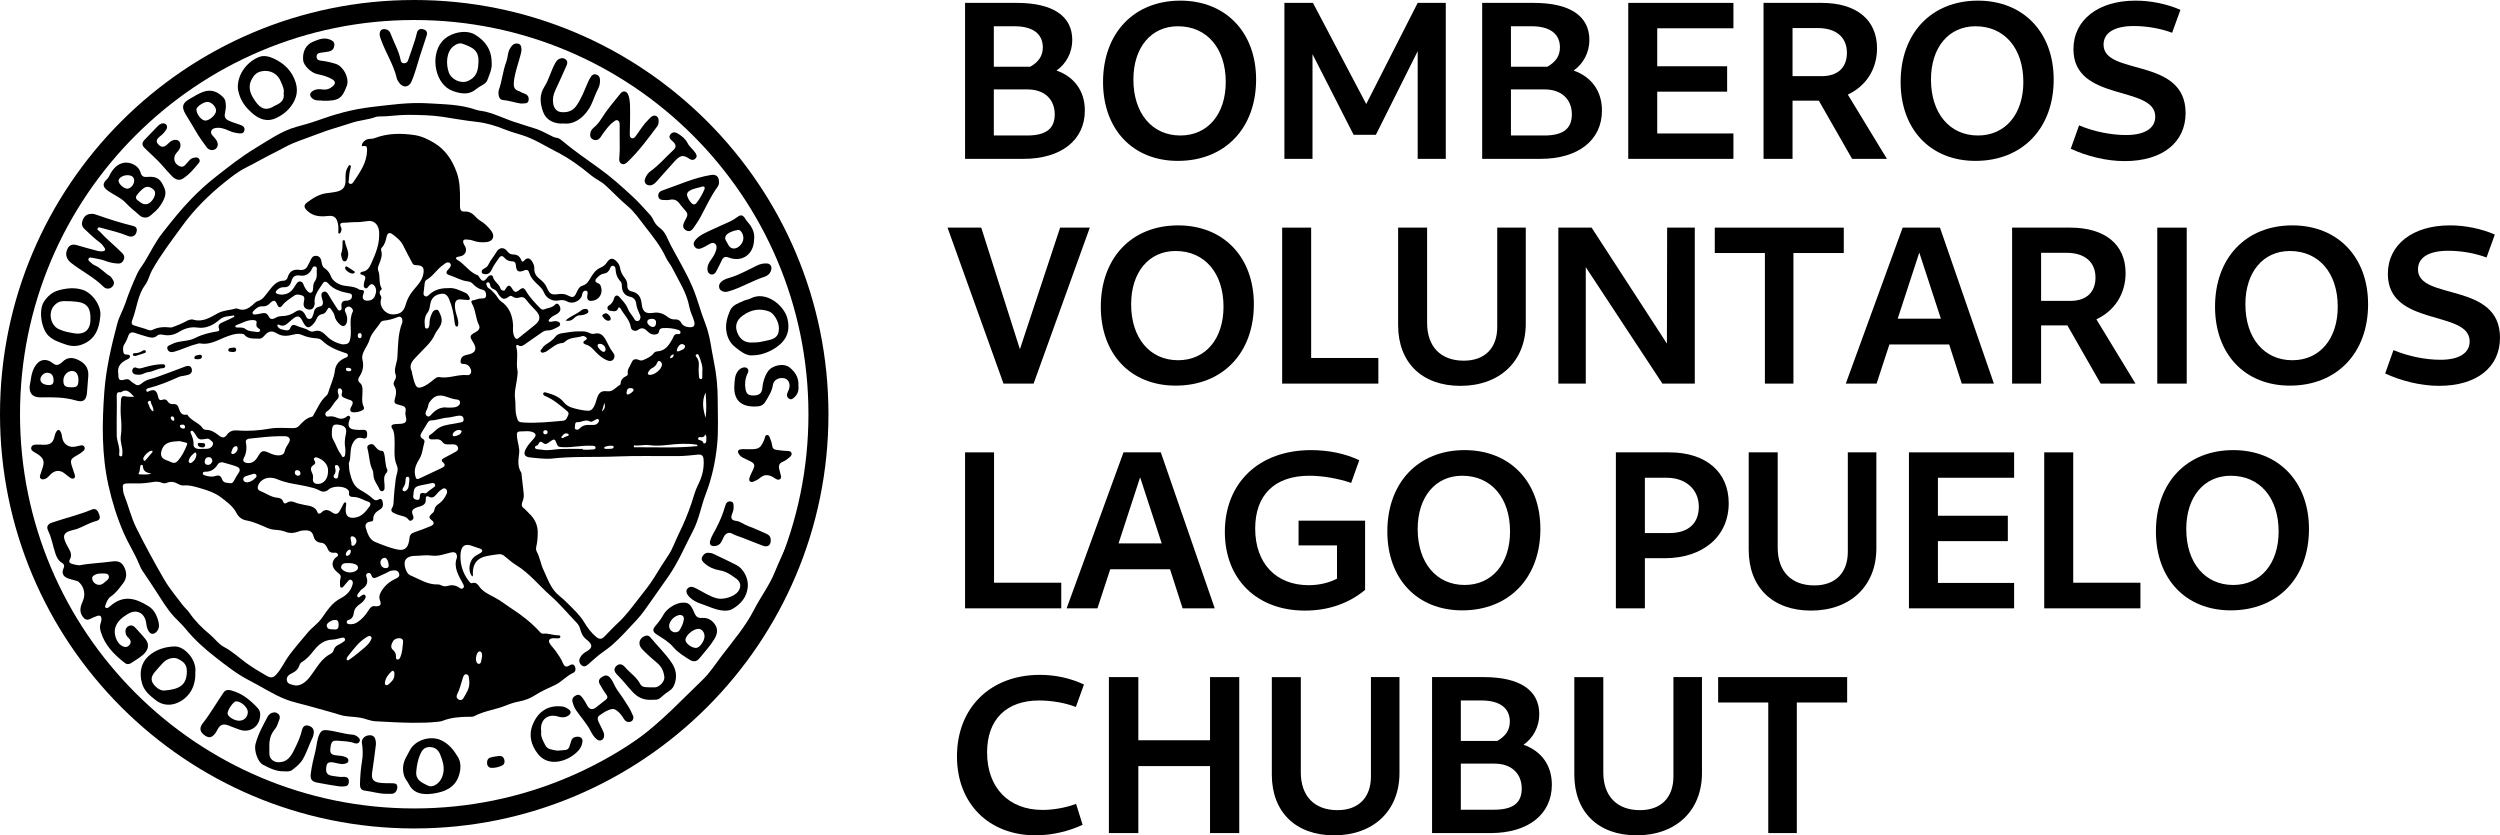 <svg xml:space="preserve" viewBox="0 0 556.207 185.845" height="185.845px" width="556.207px" y="0px" x="0px" xmlns:xlink="http://www.w3.org/1999/xlink" xmlns="http://www.w3.org/2000/svg" id="Layer_1" version="1.1">
<g>
	<path d="M1.192,93.814c-0.361-5.648,0.644-11.339,1.227-17.052c0.328-3.221,1.538-6.263,2.56-9.327
		c1.173-3.515,2.356-7.027,3.565-10.53c0.766-2.217,1.938-4.25,2.941-6.361c0.791-1.665,1.797-3.201,2.784-4.739
		c1.516-2.361,3.171-4.633,4.862-6.876c2.516-3.338,5.202-6.536,7.972-9.66c2.576-2.906,5.452-5.503,8.539-7.88
		c1.808-1.392,3.676-2.698,5.509-4.051c1.902-1.404,3.992-2.552,5.952-3.882c2.762-1.875,5.769-3.26,8.8-4.618
		c2.114-0.947,4.32-1.634,6.481-2.446c3.362-1.263,6.853-2.104,10.338-2.939c2.68-0.642,5.415-1,8.137-1.422
		c1.58-0.245,3.156-0.542,4.746-0.697c4.811-0.467,9.627-0.738,14.442,0.002c1.961,0.301,3.946,0.455,5.881,0.922
		c2.587,0.625,5.169,1.272,7.755,1.902c5.019,1.223,9.91,2.852,14.691,4.792c3.596,1.459,7.075,3.179,10.462,5.08
		c4.608,2.587,8.555,6.007,12.308,9.681c2.325,2.277,4.732,4.473,7.005,6.8c1.528,1.564,2.87,3.308,4.325,4.944
		c4.695,5.282,8.058,11.396,10.987,17.759c2.21,4.801,3.818,9.825,5.044,14.966c0.749,3.141,1.296,6.316,1.758,9.515
		c0.723,5.006,0.985,10.027,0.832,15.07c-0.141,4.652-0.672,9.264-1.495,13.853c-1.74,9.707-4.956,18.888-9.613,27.567
		c-3.849,7.174-8.667,13.644-14.245,19.57c-7.516,7.985-16.153,14.442-25.972,19.327c-6.533,3.25-13.348,5.719-20.456,7.344
		c-5.62,1.285-11.336,1.997-17.094,2.096c-2.681,0.046-5.37-0.432-8.058-0.642c-1.624-0.127-3.252-0.225-4.88-0.286
		c-2.73-0.102-5.404-0.479-8.092-1.023c-2.446-0.494-4.809-1.256-7.232-1.807c-2.236-0.508-4.29-1.542-6.401-2.408
		c-3.072-1.259-6.079-2.667-8.977-4.275c-3.207-1.78-6.579-3.313-9.486-5.578c-2.775-2.164-5.608-4.255-8.218-6.639
		c-2.65-2.421-5.27-4.877-7.582-7.606c-2.715-3.206-5.04-6.722-7.474-10.15c-2.223-3.132-4.005-6.498-5.731-9.905
		c-1.185-2.339-1.78-4.898-2.712-7.333c-1.76-4.598-3.15-9.327-4.328-14.093c-1.186-4.802-1.967-9.707-1.862-14.698
		C1.205,95.372,1.192,94.66,1.192,93.814z M3.414,90.178c0.021,4.202-0.128,8.41,0.597,12.585c0.237,1.367,0.464,2.738,0.614,4.125
		c0.171,1.583,0.433,3.164,0.675,4.74c0.354,2.305,1.276,4.476,1.803,6.756c0.578,2.498,1.515,4.923,2.426,7.331
		c0.491,1.298,0.703,2.784,1.452,3.877c1.468,2.144,2.316,4.583,3.647,6.789c1.728,2.865,3.399,5.761,5.41,8.434
		c1.667,2.216,3.333,4.442,5.352,6.368c0.452,0.431,0.671,1.035,1.091,1.507c1.168,1.313,2.514,2.436,3.831,3.577
		c2.213,1.917,4.16,4.103,6.523,5.884c2.81,2.118,5.795,3.941,8.737,5.838c1.486,0.958,3.045,1.814,4.704,2.482
		c2.523,1.016,4.725,2.725,7.393,3.451c0.883,0.24,1.734,0.598,2.596,0.911c1.469,0.533,2.898,1.31,4.413,1.554
		c2.293,0.369,4.404,1.349,6.698,1.684c2.165,0.316,4.322,0.745,6.443,1.28c2.442,0.616,4.96,0.375,7.408,0.842
		c1.491,0.285,3,0.379,4.517,0.327c2.103-0.072,4.206-0.2,6.309-0.208c1.705-0.006,3.433,0.394,5.061-0.459
		c0.123-0.064,0.291-0.045,0.438-0.061c2.502-0.26,5.035-0.342,7.412-1.316c0.16-0.065,0.37-0.131,0.518-0.082
		c1.017,0.341,1.909-0.143,2.849-0.37c2.069-0.5,4.151-0.96,6.153-1.692c1.583-0.579,3.096-1.426,4.722-1.786
		c2.157-0.477,3.803-2.211,6.081-2.278c0.027-0.001,0.054-0.023,0.081-0.036c4.285-2.119,8.31-4.67,12.147-7.502
		c2.761-2.038,5.339-4.306,7.836-6.676c2.318-2.2,4.543-4.493,6.858-6.693c1.69-1.607,2.926-3.556,4.318-5.395
		c2.536-3.35,5.311-6.536,7.233-10.303c1.468-2.876,3.466-5.455,4.662-8.478c0.413-1.045,0.887-2.066,1.343-3.094
		c0.648-1.461,1.417-2.879,1.934-4.384c1.289-3.755,2.145-7.643,3.032-11.499c0.605-2.632,1.128-5.355,1.297-8.055
		c0.22-3.511,0.601-7.031,0.405-10.564c-0.086-1.538-0.26-3.078-0.236-4.614c0.04-2.598-0.446-5.136-0.776-7.685
		c-0.398-3.079-1.188-6.077-2.198-9.033c-1.472-4.308-2.55-8.751-4.606-12.854c-0.862-1.721-1.471-3.578-2.43-5.238
		c-1.833-3.174-3.656-6.371-5.972-9.232c-0.954-1.178-1.625-2.544-2.639-3.681c-1.082-1.213-2.25-2.355-3.165-3.713
		c-0.614-0.911-1.282-1.785-2.162-2.46c-0.47-0.361-0.976-0.679-1.364-1.134c-1.294-1.516-2.904-2.696-4.332-4.072
		c-1.362-1.312-2.957-2.384-4.303-3.71c-2.233-2.2-4.89-3.812-7.428-5.585c-1.571-1.098-3.274-1.985-5.107-2.625
		c-2.389-0.834-4.433-2.397-6.768-3.348c-2.906-1.184-5.838-2.307-8.772-3.421c-2.794-1.061-5.658-1.83-8.642-2.178
		c-2.499-0.292-4.989-0.689-7.47-1.113c-2.811-0.481-5.63-0.791-8.486-0.81c-0.73-0.005-1.385,0.554-2.082,0.307
		c-1.599-0.566-3.243-0.324-4.847-0.253c-1.23,0.054-2.493-0.075-3.703,0.242c-1.465,0.383-2.949,0.658-4.435,0.938
		c-1.771,0.333-3.615,0.481-5.225,1.366c-1.765,0.97-3.676,1.574-5.614,1.772c-2.415,0.247-4.608,0.993-6.784,1.957
		C59.424,10.06,58,10.793,56.542,11.44c-2.07,0.917-4.158,1.803-6.278,2.615c-1.557,0.597-3.024,1.589-4.456,2.463
		c-2.895,1.766-5.731,3.68-8.39,5.813c-3.165,2.539-6.032,5.415-9.022,8.152c-0.764,0.699-1.61,1.311-2.259,2.135
		c-1.429,1.817-2.839,3.65-4.316,5.427c-2.589,3.114-4.598,6.614-6.528,10.133c-1.191,2.17-2.256,4.432-3.344,6.669
		c-0.477,0.98-1.022,1.953-1.226,3.043c-0.193,1.028-0.54,1.995-0.934,2.96c-0.74,1.812-1.512,3.634-1.846,5.562
		c-0.231,1.336-0.613,2.578-1.179,3.793c-0.261,0.561-0.425,1.167-0.623,1.757c-0.794,2.369-0.946,4.878-1.619,7.279
		C3.517,82.813,3.486,86.501,3.414,90.178z"></path>
	<path d="M105.077,128.266c-1.101-1.237-0.722-3.65,0.689-4.571c0.372-0.243,0.779-0.431,1.151-0.673
		c0.523-0.341,0.495-0.713-0.086-0.953c-0.464-0.192-0.969-0.283-1.431-0.48c-2.175-0.925-2.921,0.036-2.957,2.128
		c-0.033,1.941,0.561,3.87,1.81,5.489c0.221,0.287,0.436,0.65,0.843,0.517c0.693-0.225,1.093,0.156,1.417,0.627
		c0.863,1.255,2.147,1.861,3.457,2.531c1.412,0.722,2.663,1.752,4.003,2.62c2.244,1.454,4.323,3.103,6.13,5.082
		c0.204,0.223,0.441,0.439,0.761,0.398c1.088-0.139,2.102,0.345,3.171,0.354c0.25,0.002,0.633-0.029,0.63,0.321
		c-0.004,0.399-0.406,0.359-0.689,0.368c-0.324,0.01-0.654-0.061-0.975-0.031c-0.845,0.079-1.101,0.567-0.628,1.269
		c0.379,0.563,0.88,1.042,1.274,1.597c0.616,0.87,1.22,1.749,1.629,2.748c0.249,0.61,0.673,0.916,1.327,0.494
		c0.436-0.281,0.919-0.474,1.237,0.058c0.312,0.523,0.275,1.279-0.262,1.514c-1.55,0.678-2.604,2.052-4.126,2.748
		c-1.507,0.688-3.028,1.361-4.423,2.262c-1.117,0.722-2.336,1.158-3.624,1.402c-0.966,0.183-1.917,0.493-2.794,0.853
		c-2.332,0.957-4.893,1.209-7.133,2.41c-0.3,0.161-0.632,0.121-0.959,0.122c-2.083,0.007-4.146,0.136-6.116,0.924
		c-0.348,0.139-0.75,0.154-1.131,0.197c-1.827,0.206-3.68,0.228-5.498,0.217c-2.742-0.017-5.495-0.202-8.241-0.335
		c-1.12-0.054-2.216-0.589-3.356-0.794c-1.513-0.272-3.064-0.166-4.565-0.641c-2.395-0.758-4.836-1.368-7.252-2.059
		c-1.622-0.464-3.287-0.785-4.862-1.41c-2.821-1.119-5.343-2.812-8.03-4.183c-2.718-1.387-5.091-3.278-7.457-5.108
		c-2.436-1.884-4.782-3.982-6.748-6.412c-0.769-0.951-1.69-1.745-2.512-2.639c-1.613-1.755-2.8-3.813-4.102-5.789
		c-0.96-1.457-1.9-2.928-2.893-4.362c-0.378-0.547-0.627-1.147-0.878-1.742c-0.978-2.323-2.351-4.449-3.354-6.753
		c-1.476-3.392-2.57-6.903-3.381-10.525c-1.549-6.916-1.445-13.903-0.934-20.877c0.377-5.136,1.559-10.171,2.878-15.161
		c0.415-1.571,1.249-2.936,1.759-4.444c0.779-2.301,1.682-4.545,2.714-6.748c0.45-0.959,1.115-1.74,1.651-2.621
		c1.276-2.1,2.338-4.336,3.858-6.28c2.059-2.631,4.134-5.245,6.469-7.653c1.695-1.749,3.485-3.378,5.389-4.875
		c2.929-2.302,5.853-4.622,9.058-6.541c2.865-1.717,5.606-3.685,8.88-4.613c1.566-0.444,3.136-0.848,4.675-1.404
		c3.893-1.407,7.833-2.532,12.002-3.015c4.249-0.492,8.484-1.112,12.75-0.836c3.527,0.228,7.113,0.218,10.53,1.41
		c0.748,0.261,1.575,0.287,2.349,0.485c2.356,0.603,4.527,1.734,6.849,2.432c1.246,0.375,2.46,0.839,3.721,1.185
		c1.239,0.339,2.404,0.978,3.567,1.555c0.48,0.238,0.922,0.524,1.468,0.59c0.422,0.051,0.776,0.241,1.107,0.52
		c2.675,2.253,5.552,4.238,8.393,6.271c2.701,1.933,5.162,4.154,7.595,6.408c1.352,1.252,2.533,2.658,3.789,3.997
		c0.292,0.311,0.499,0.665,0.673,1.039c0.332,0.713,0.775,1.339,1.421,1.792c1.325,0.928,1.732,2.466,2.42,3.779
		c1.661,3.169,3.543,6.214,4.944,9.536c1.088,2.58,1.724,5.293,2.749,7.858c1.13,2.829,1.367,5.81,1.974,8.708
		c0.576,2.752,0.844,5.619,0.838,8.478c-0.007,3.406,0.209,6.807-0.161,10.217c-0.395,3.644-1.155,7.174-2.478,10.592
		c-1.059,2.735-1.513,5.708-2.879,8.303c-1.761,3.345-3.212,6.848-5.381,9.997c-1.291,1.875-2.596,3.735-3.921,5.585
		c-1.019,1.422-1.975,2.888-3.175,4.163c-1.804,1.917-3.55,3.909-5.522,5.64c-1.18,1.036-2.586,1.835-3.764,2.921
		c-0.497,0.458-1.014,0.905-1.53,1.346c-0.436,0.373-0.944,0.701-1.501,0.195c-0.524-0.476-0.626-1.063-0.294-1.694
		c0.298-0.566,0.754-0.976,1.313-1.291c1.384-0.779,1.659-1.504,0.135-2.69c-0.88-0.685-1.206-1.467-1.448-2.39
		c-0.159-0.605-0.47-1.065-0.891-1.501c-1.891-1.961-3.643-4.078-5.68-5.872c-2.569-2.262-4.7-5.016-7.672-6.833
		c-0.904-0.553-1.706-1.276-2.532-1.949c-0.387-0.316-0.79-0.542-1.292-0.474c-0.938,0.127-1.884,0.229-2.805,0.437
		c-2.074,0.468-2.99,1.665-3.009,3.8C105.191,127.757,105.335,128,105.077,128.266z M80.497,32.54
		c-0.017-0.597,0.271-0.916,0.656-1.245c0.661-0.563,1.5-0.291,2.198-0.561c2.886-1.114,5.847-1.119,8.844-0.686
		c1.58,0.228,3.005,0.92,4.345,1.713c2.532,1.498,4.078,3.852,5.054,6.55c0.721,1.993,0.768,4.118,0.753,6.227
		c-0.004,0.534-0.022,1.068,0.002,1.6c0.026,0.591,0.334,0.976,0.953,0.928c1.093-0.085,1.858,0.451,2.548,1.201
		c0.258,0.28,0.544,0.559,0.87,0.75c1.044,0.61,1.884,1.424,2.603,2.385c0.835,1.117,0.37,2.286-1.02,2.451
		c-1.007,0.12-2.015,0.059-2.98-0.292c-0.539-0.197-1.092-0.271-1.657-0.282c-0.585-0.012-0.733,0.319-0.562,0.814
		c0.095,0.276,0.27,0.525,0.406,0.788c0.444,0.854,0.008,1.849-0.928,2.103c-0.228,0.062-0.466,0.088-0.695,0.146
		c-0.169,0.043-0.381,0.079-0.42,0.279c-0.038,0.2,0.136,0.315,0.29,0.403c1.652,0.955,2.652,2.769,4.53,3.433
		c0.14,0.049,0.234,0.258,0.328,0.405c0.687,1.08,1.092,1.092,1.841,0.047c0.377-0.526,1.097-0.627,1.205-0.129
		c0.237,1.094,1.349,1.541,1.655,2.544c0.087,0.286,0.32,0.51,0.639,0.56c0.342,0.054,0.432-0.233,0.571-0.46
		c0.541-0.888,0.886-0.879,1.431,0.026c0.492,0.818,0.847,0.891,1.538,0.317c0.778-0.647,1.065-0.609,1.58,0.27
		c0.835,1.422,1.987,2.575,3.118,3.748c0.247,0.256,0.533,0.404,0.876,0.256c0.805-0.345,1.75-0.339,2.418-1.038
		c0.387-0.405,0.731-0.234,0.986,0.225c0.432,0.776,0.191,1.46-0.761,1.944c-0.534,0.271-1.057,0.538-1.438,1.016
		c-0.107,0.134-0.285,0.258-0.178,0.458c0.098,0.184,0.304,0.174,0.475,0.153c0.466-0.058,0.922-0.247,1.402-0.088
		c0.29,0.095,0.588,0.209,0.647,0.541c0.062,0.348-0.206,0.56-0.467,0.688c-0.714,0.35-1.405,0.8-2.243,0.781
		c-0.534-0.012-0.97,0.176-1.396,0.478c-1.253,0.89-2.524,1.756-3.783,2.638c-0.404,0.283-0.819,0.522-1.308,0.249
		c-0.622-0.347-0.626,0.078-0.527,0.451c0.443,1.662-0.118,3.362,0.229,5.031c0.105,0.505-0.003,1.062-0.056,1.591
		c-0.158,1.596-0.707,3.126-0.466,4.797c0.182,1.268-0.061,2.576,0.316,3.868c0.34,1.166,0.375,1.314,1.559,1.385
		c2.941,0.178,5.86-0.136,8.782-0.392c0.757-0.066,0.885-0.699,1.141-1.216c0.16-0.324,0.129-0.632-0.168-0.881
		c-1.551-1.298-3.075-2.637-4.978-3.424c-0.261-0.108-0.5-0.284-0.379-0.601c0.11-0.287,0.396-0.218,0.621-0.154
		c1.461,0.417,2.927,0.873,3.904,2.127c0.551,0.706,1.249,1.068,2.054,1.304c1.081,0.316,2.174,0.553,3.309,0.619
		c0.481,0.028,0.768-0.113,1.064-0.459c0.585-0.684,0.732-1.538,1.005-2.347c0.437-1.295,0.984-1.681,2.306-1.525
		c1.268,0.149,1.875-0.938,2.802-1.421c0.095-0.05,0.135-0.263,0.146-0.405c0.057-0.736,0.493-1.184,1.113-1.489
		c0.254-0.125,0.542-0.297,0.484-0.571c-0.209-0.997,0.507-1.654,0.814-2.462c0.304-0.798,0.845-0.926,1.559-0.655
		c0.337,0.128,0.626,0.24,1.011,0.073c0.893-0.388,1.786-0.743,2.398-1.563c0.181-0.242,0.469-0.362,0.779-0.381
		c1.783-0.115,2.598-1.389,3.357-2.758c0.242-0.437,0.314-1.075,1.016-1.102c0.307-0.012,0.74,0.146,0.778-0.334
		c0.035-0.445-0.421-0.561-0.735-0.656c-0.998-0.302-2.028-0.385-3.073-0.339c-0.504,0.022-0.856,0.15-0.951,0.71
		c-0.098,0.58-0.519,0.731-1.05,0.735c-0.573,0.004-1.015-0.226-1.42-0.621c-0.628-0.613-1.229-1.149-2.209-0.424
		c-0.657,0.485-1.514,0.094-1.61-0.573c-0.239-1.666-1.507-2.768-2.266-4.148c-0.1-0.181-0.423-0.457-0.546-0.119
		c-0.353,0.966-1.057,0.677-1.729,0.597c-0.289-0.034-0.523-0.155-0.623-0.425c-0.119-0.322,0.016-0.598,0.3-0.759
		c0.64-0.363,0.946-0.926,1.148-1.615c0.201-0.686,0.717-0.794,1.189-0.253c0.699,0.8,1.476,1.555,1.866,2.58
		c0.343,0.902,1.055,1.571,1.505,2.406c0.152,0.281,0.44,0.401,0.763,0.329c0.338-0.076,0.449-0.357,0.52-0.656
		c0.082-0.343-0.063-0.637-0.198-0.936c-0.317-0.703-0.63-1.407-0.718-2.187c-0.096-0.847-0.485-1.415-1.386-1.612
		c-1.212-0.265-1.765-1.109-1.815-2.314c-0.015-0.359-0.004-0.759-0.249-1.019c-0.771-0.82-1.128-1.778-1.17-2.889
		c-0.013-0.339-0.204-0.645-0.598-0.663c-0.359-0.016-0.491,0.277-0.6,0.562c-0.252,0.657-0.677,1.085-1.415,1.186
		c-0.688,0.094-1.164,0.58-1.605,1.055c-0.373,0.402-0.352,0.806,0.237,1.036c0.251,0.098,0.485,0.217,0.612,0.481
		c0.765,1.601-0.169,3.325-1.884,3.474c-0.783,0.068-1.086-0.231-1.036-1.032c0.013-0.207,0.055-0.411,0.081-0.617
		c0.031-0.252,0.006-0.488-0.278-0.579c-0.247-0.079-0.465,0.006-0.652,0.18c-0.237,0.221-0.24,0.527-0.312,0.813
		c-0.316,1.249-2.084,2.052-3.207,1.426c-0.607-0.338-1.202-0.44-1.876-0.289c-1.377,0.308-2.806-0.394-3.342-1.677
		c-0.271-0.648-0.666-1.139-1.183-1.616c-0.842-0.776-1.729-1.59-2.08-2.715c-0.24-0.77-0.514-0.942-1.255-0.629
		c-1.162,0.492-1.687,0.16-1.757-1.08c-0.035-0.615-0.27-0.968-0.889-0.974c-0.703-0.007-1.247-0.279-1.7-0.814
		c-0.436-0.515-0.862-0.435-1.218,0.116c-0.513,0.794-1.116,1.522-1.511,2.403c-0.304,0.678-0.76,1.309-1.694,1.137
		c-0.269-0.049-0.543-0.087-0.602-0.422c-0.053-0.299,0.077-0.524,0.329-0.671c0.438-0.256,0.931-0.502,1.136-0.965
		c0.462-1.042,1.246-1.866,1.804-2.841c0.62-1.083,1.699-1.162,2.431-0.16c0.357,0.488,0.779,0.701,1.347,0.702
		c0.838,0.001,1.399,0.399,1.712,1.169c0.16,0.394,0.302,0.636,0.72,0.156c0.586-0.674,1.219-0.59,1.704,0.179
		c0.302,0.479,0.547,1.013,0.517,1.588c-0.055,1.067,0.464,1.797,1.257,2.409c0.638,0.493,1.184,1.051,1.514,1.823
		c0.647,1.513,1.001,1.7,2.684,1.483c0.7-0.09,1.354-0.038,1.985,0.29c1.139,0.593,1.448,0.494,1.97-0.663
		c0.298-0.661,0.593-1.298,1.371-1.526c0.794-0.233,1.212-0.817,1.621-1.521c0.573-0.984,1.217-2.007,2.337-2.462
		c0.621-0.252,1.053-0.625,1.405-1.155c0.688-1.036,1.346-1.094,2.198-0.201c0.378,0.396,0.657,0.856,0.736,1.396
		c0.12,0.82,0.476,1.541,0.978,2.163c0.435,0.539,0.67,1.086,0.639,1.778c-0.03,0.67,0.277,1.167,0.959,1.307
		c1.528,0.313,2.087,1.303,2.24,2.78c0.185,1.781,0.869,2.253,2.64,1.977c1.177-0.183,2.166,0.17,3.061,0.866
		c0.514,0.4,1.048,0.644,1.712,0.607c0.569-0.032,1.051,0.148,1.338,0.691c0.391,0.738,1.067,0.986,1.844,1.041
		c0.983,0.071,1.33-0.329,1.089-1.265c-0.281-1.092-0.882-2.111-1.073-3.189c-0.582-3.27-2.43-5.947-3.864-8.819
		c-0.382-0.765-0.994-1.419-1.347-2.193c-1.166-2.56-2.932-4.74-4.629-6.909c-1.237-1.58-2.366-3.292-3.97-4.627
		c-1.721-1.433-3.248-3.103-4.921-4.611c-0.963-0.868-2.161-1.352-3.114-2.152c-2.441-2.047-5.002-3.875-7.845-5.324
		c-2.449-1.248-4.758-2.753-7.417-3.607c-1.319-0.423-2.666-0.78-3.962-1.302c-2.031-0.819-4.145-1.459-6.317-1.694
		c-2.538-0.275-5.041-0.74-7.559-1.119c-2.529-0.381-5.087-0.406-7.625-0.432c-2.149-0.022-4.305,0.371-6.473,0.362
		c-0.235-0.001-0.485,0.014-0.702,0.095c-1.747,0.646-3.618,0.722-5.406,1.321c-2.489,0.834-5.043,1.489-7.497,2.458
		c-1.869,0.738-3.789,1.35-5.643,2.123c-1.253,0.523-2.417,1.252-3.642,1.847c-2.311,1.122-4.524,2.431-6.822,3.583
		c-1.672,0.839-3.232,2.075-4.725,3.278c-3.493,2.815-6.679,5.969-9.316,9.601c-2.341,3.224-4.785,6.387-6.746,9.881
		c-0.599,1.067-0.804,2.302-1.538,3.29c-1.678,2.26-1.833,5.083-2.797,7.608c-0.429,1.124-0.206,1.318,0.934,1.585
		c0.431,0.101,0.839,0.308,1.273,0.39c0.751,0.143,1.556,0.751,2.225,0.411c1.317-0.669,2.631-0.667,4.013-0.528
		c0.247,0.025,0.518-0.111,0.769-0.198c0.842-0.291,1.656-0.642,2.446-1.057c0.576-0.302,1.191-0.675,1.855-0.482
		c2.099,0.61,3.758-0.5,5.416-1.411c1.297-0.713,2.726-0.676,4.067-1.08c0.127-0.038,0.302,0.01,0.433,0.066
		c1.294,0.557,2.291-0.03,3.242-0.82c0.364-0.302,0.695-0.744,1.113-0.861c1.172-0.327,1.692-1.248,2.385-2.109
		c0.894-1.112,1.73-2.447,3.464-2.464c0.463-0.005,0.762-0.368,0.88-0.781c0.391-1.37,1.332-1.808,2.651-1.62
		c0.841,0.12,1.444-0.159,1.809-0.942c0.175-0.375,0.401-0.726,0.563-1.105c0.26-0.605,0.569-1.147,1.339-1.074
		c0.806,0.076,1.049,0.685,1.161,1.366c0.089,0.538,0.193,1.076,0.686,1.39c0.713,0.454,1.135,1.118,1.436,1.872
		c0.318,0.797,0.926,1.216,1.671,1.612c1.462,0.778,3.263,0.254,4.628,1.299c0.02,0.015,0.058,0.007,0.087,0.01
		c1.067,0.119,1.067,0.119,0.74,1.12c-0.269,0.825,0.1,1.325,0.978,1.308c0.743-0.015,1.331-0.313,1.632-1.02
		c0.312-0.734,0.448-1.49-0.035-2.209c-0.351-0.522-0.771-0.607-1.241-0.109c-0.25,0.265-0.46,0.769-0.899,0.538
		c-0.423-0.223-0.279-0.733-0.229-1.139c0.025-0.203,0.082-0.408,0.16-0.598c0.25-0.612,0.139-1.034-0.559-1.213
		c-0.18-0.046-0.47-0.067-0.433-0.345c0.03-0.221,0.272-0.326,0.472-0.351c1.117-0.139,1.582-1,1.971-1.859
		c1.014-2.239,1.927-4.489,1.736-7.06c-0.111-1.489-1.069-2.572-2.552-2.346c-0.939,0.144-1.86,0.257-2.817,0.239
		c-0.792-0.015-1.59,0.124-2.394,0.12c-0.649-0.004-1.166,0.147-0.708,0.998c0.171,0.318,0.139,0.697-0.033,1.033
		c-0.088,0.173-0.132,0.448-0.401,0.389c-0.217-0.048-0.165-0.287-0.168-0.454c-0.006-0.385,0.051-0.776,0.004-1.155
		c-0.216-1.745-0.719-2.486-2.29-2.305c-1.61,0.185-3.261,0.13-4.595-1.129c-0.802-0.757-0.889-1.28,0.001-1.935
		c1.339-0.985,2.744-1.869,4.471-2.029c0.56-0.052,1.116-0.156,1.672-0.243c1.764-0.278,2.391-1.06,2.344-2.815
		c-0.024-0.917-0.026-1.85,0.496-2.672c0.132-0.207,0.196-0.596,0.539-0.454c0.261,0.108,0.124,0.424,0.067,0.643
		c-0.216,0.837-0.326,1.688-0.37,2.549c-0.017,0.335-0.238,0.754,0.24,0.921c0.416,0.145,0.647-0.179,0.85-0.484
		c1.41-2.117,2.897-4.187,2.969-6.897C81.692,32.556,81.561,32.352,80.497,32.54z M30.195,107.552c-0.682,0-1.365-0.028-2.044,0.01
		c-0.419,0.024-0.878,0.132-0.832,0.706c0.047,0.588,0.049,1.215,0.263,1.748c0.985,2.456,1.557,5.038,2.756,7.449
		c1.936,3.891,4.012,7.7,6.186,11.451c1.162,2.005,2.692,3.798,4.088,5.663c0.459,0.614,1.084,1.107,1.515,1.736
		c1.284,1.873,2.883,3.458,4.614,4.879c1.072,0.88,1.844,2.088,3.102,2.748c1.811,0.95,3.31,2.364,4.944,3.555
		c1.441,1.05,2.949,1.937,4.471,2.819c1.058,0.613,1.549,0.504,2.332-0.386c1.072-1.217,1.712-2.728,2.676-4.043
		c1.312-1.789,2.781-3.424,4.181-5.128c0.955-1.163,2.249-1.961,3.144-3.235c1.167-1.66,2.276-3.423,4.218-4.425
		c1.215-0.626,2.219-1.582,2.612-3.002c0.111-0.4,0.156-0.783-0.224-1.04c-0.368-0.249-0.611,0.06-0.825,0.294
		c-0.339,0.371-0.644,0.774-0.975,1.152c-0.136,0.155-0.3,0.314-0.536,0.201c-0.186-0.089-0.199-0.284-0.207-0.461
		c-0.021-0.503-0.066-1.014,0.088-1.502c0.168-0.532,0.024-0.903-0.44-1.215c-0.291-0.195-0.541-0.463-0.776-0.728
		c-0.779-0.878-0.702-1.989,0.18-2.755c0.234-0.203,0.641-0.322,0.457-0.745c-0.158-0.361-0.538-0.359-0.855-0.329
		c-0.77,0.072-1.201-0.289-1.463-0.979c-0.244-0.643-0.684-1.185-1.393-1.232c-0.933-0.062-1.483-0.626-1.662-1.373
		c-0.343-1.424-1.305-1.456-2.428-1.365c-0.394,0.032-0.749,0.157-1.11,0.291c-0.895,0.33-1.822,0.367-2.698,0.019
		c-0.735-0.291-1.481-0.403-2.25-0.451c-0.628-0.039-1.229-0.168-1.808-0.416c-1.545-0.664-3.055-1.388-4.745-1.69
		c-0.872-0.156-1.669-0.723-2.086-1.55c-0.818-1.622-2.264-2.631-3.626-3.655c-1.212-0.912-2.707-1.425-4.185-1.863
		c-1.329-0.394-2.646-0.821-4.076-0.699c-0.383,0.032-0.827-0.152-1.179-0.351c-0.829-0.469-1.643-0.606-2.542-0.21
		c-0.358,0.158-0.761,0.082-1.13-0.067c-0.628-0.253-1.272-0.236-1.926-0.131C32.742,107.457,31.476,107.598,30.195,107.552z
		 M122.414,102.059c-1.46,0.059-2.905-0.139-4.349-0.27c-1.424-0.129-1.708-0.774-1.018-2.026c0.447-0.812,1.081-1.464,1.681-2.145
		c0.669-0.76,0.562-1.239-0.406-1.55c-0.723-0.232-1.473-0.095-2.21-0.095c-1.081,0-1.194,0.194-1.084,1.28
		c0.123,1.207,0.616,2.381,0.471,3.599c-0.177,1.484-0.419,2.941,0.47,4.302c0.088,0.134,0.059,0.347,0.079,0.523
		c0.144,1.266,0.277,2.533,0.432,3.797c0.084,0.685,0.095,1.341-0.191,2.003c-0.213,0.492-0.359,1.123,0.124,1.491
		c0.503,0.384,0.885,0.864,1.331,1.289c1.208,1.151,1.914,2.538,1.892,4.243c-0.014,1.039-0.075,2.073-0.314,3.089
		c-0.091,0.386-0.106,0.767,0.09,1.126c0.698,1.284,0.875,2.759,1.497,4.073c0.976,2.065,1.65,4.306,3.567,5.803
		c0.674,0.527,1.293,1.13,1.901,1.735c1.281,1.274,2.633,2.534,3.558,4.065c0.767,1.27,1.598,2.397,2.729,3.334
		c0.641,0.53,1.193,0.528,1.773-0.062c1.014-1.033,1.998-2.099,3.059-3.08c1.66-1.534,2.998-3.338,4.367-5.112
		c1.295-1.678,2.659-3.295,3.771-5.128c0.975-1.608,1.997-3.201,3.043-4.772c0.99-1.488,1.542-3.191,2.328-4.779
		c1.101-2.224,2.052-4.511,2.851-6.874c0.459-1.357,0.786-2.767,1.459-4.077c0.896-1.746,1.382-3.643,1.218-5.659
		c-0.069-0.855-0.489-1.112-1.287-1.034c-1.384,0.135-2.772,0.306-4.16,0.321c-4.621,0.05-9.249-0.107-13.863,0.089
		C132.285,101.765,127.335,101.478,122.414,102.059z M52.149,70.477c-0.036-0.104-0.072-0.207-0.109-0.311
		c-1.056,0.263-2.138,0.059-3.153,0.931c-1.386,1.191-2.995,2.081-5.008,1.779c-1.424-0.214-2.801,0.202-3.993,0.938
		c-1.14,0.704-2.286,0.935-3.559,0.677c-0.488-0.099-0.986-0.145-1.36,0.185c-0.69,0.607-1.426,0.471-2.179,0.252
		c-0.935-0.271-1.87-0.548-2.79-0.867c-0.741-0.258-1.23-0.038-1.461,0.684c-0.219,0.682-0.52,1.303-0.91,1.91
		c-0.342,0.534-0.287,1.217-0.142,1.815c0.123,0.507,0.668,0.384,1.06,0.457c0.228,0.042,0.395,0.148,0.375,0.407
		c-0.024,0.304-0.23,0.45-0.491,0.569c-1.415,0.645-2.446,1.542-2.106,3.308c0.005,0.028-0.001,0.059-0.001,0.089
		c0.001,1.229,0.266,1.466,1.429,1.144c0.553-0.153,0.953-0.101,1.341,0.35c0.224,0.26,0.587,0.394,0.86,0.618
		c0.489,0.4,0.916,0.391,1.429-0.009c0.557-0.435,1.161-0.843,1.864-1.012c1.527-0.367,2.959-1.006,4.435-1.516
		c1.202-0.416,2.376-0.913,3.573-1.346c0.536-0.194,1.133-0.215,1.364,0.413c0.23,0.623,0.001,1.188-0.682,1.425
		c-0.388,0.135-0.805,0.188-1.209,0.274c-0.288,0.062-0.601,0.066-0.863,0.185c-2.229,1.012-4.483,1.951-6.868,2.541
		c-0.288,0.071-0.531,0.267-0.444,0.561c0.119,0.403,0.423,0.18,0.654,0.08c1.03-0.447,1.573-0.187,1.883,0.914
		c0.04,0.143,0.087,0.285,0.111,0.431c0.091,0.561,0.402,0.779,0.944,0.587c0.489-0.173,0.884-0.074,1.157,0.366
		c0.302,0.485,0.717,0.657,1.279,0.599c0.481-0.049,0.897,0.131,1.08,0.608c0.359,0.937,0.551,2.039,1.987,1.726
		c0.736,1.171,2.06,1.633,3.031,2.518c0.151,0.138,0.257,0.324,0.384,0.487c0.194,0.249,0.445,0.378,0.765,0.382
		c1.098,0.014,1.977,0.535,2.797,1.205c0.774,0.632,1.313,0.683,1.865-0.094c0.64-0.9,1.461-1.049,2.407-0.97
		c2.433,0.202,4.821-0.001,7.233-0.418c1.615-0.279,3.311-0.09,4.971-0.099c0.514-0.003,0.981-0.034,1.378-0.455
		c0.83-0.88,1.643-1.801,2.914-2.077c0.221-0.048,0.287-0.272,0.394-0.452c0.862-1.457,1.485-3.073,2.812-4.224
		c0.172-0.15,0.328-0.371,0.389-0.588c0.463-1.652,1.301-3.209,1.502-4.914c0.175-1.486,0.993-2.313,2.223-2.886
		c0.294-0.137,0.673-0.14,0.679-0.569c0.006-0.489-0.41-0.494-0.743-0.607c-1.8-0.608-3.554-1.322-4.946-2.67
		c-0.376-0.364-0.755-0.496-1.253-0.531c-1.125-0.079-2.242-0.277-3.269-0.754c-0.641-0.298-1.203-0.262-1.875-0.088
		c-1.205,0.311-2.476,0.484-3.616-0.212c-1.143-0.699-1.853-0.649-2.778,0.358c-0.339,0.369-0.677,0.793-1.239,0.761
		c-1.158-0.067-2.408,0.197-3.313-0.869c-0.157-0.185-0.423-0.199-0.662-0.216c-1.367-0.098-2.609,0.35-3.841,0.86
		c-1.711,0.709-3.365,1.659-5.338,1.29c-0.275-0.051-0.518,0.08-0.776,0.142c-1.733,0.416-3.321,1.254-5.036,1.721
		c-0.652,0.178-1.27,0.022-1.463-0.641c-0.202-0.694,0.497-0.797,0.952-1.044c1.636-0.886,3.58-0.518,5.253-1.394
		c1.513-0.792,3.211-1.186,4.912-1.468c0.303-0.05,0.526-0.19,0.386-0.539c-0.354-0.885,0.16-1.223,0.869-1.519
		C50.475,71.306,51.306,70.876,52.149,70.477z M77.607,103.051c0.074,0.811,0.05,1.422,0.196,1.988
		c0.385,1.491,0.75,3.025,2.229,3.89c1.048,0.613,2.093,1.222,2.98,2.07c0.291,0.278,0.708,0.408,1.074,0.194
		c0.833-0.486,0.975,0.078,1.086,0.675c0.118,0.638-0.058,1.135-0.662,1.504c-0.792,0.483-1.524,1.046-1.464,2.146
		c0.02,0.365-0.26,0.499-0.593,0.525c-0.87,0.069-1.302,0.636-1.075,1.389c0.371,1.232,0.814,2.631,2.076,3.141
		c1.691,0.683,3.401,1.399,5.219,1.73c1.124,0.204,1.918-0.319,2.212-1.415c0.1-0.371,0.201-0.753,0.218-1.134
		c0.036-0.779,0.471-1.13,1.168-1.363c1.18-0.394,2.344-0.839,3.494-1.314c0.873-0.36,0.943-0.857,0.208-1.402
		c-0.564-0.418-0.531-0.809-0.063-1.23c0.311-0.28,0.67-0.534,0.728-0.974c0.087-0.65,0.456-1.037,0.984-1.388
		c0.78-0.518,1.306-1.288,1.708-2.123c0.185-0.384,0.233-0.848-0.126-1.158c-0.404-0.348-0.763-0.043-1.109,0.205
		c-0.439,0.315-0.79,0.708-1.127,1.126c-0.366,0.453-0.866,0.712-1.414,0.43c-0.805-0.413-0.851,0.043-0.83,0.63
		c0.028,0.784-0.413,1.196-1.099,1.421c-0.31,0.102-0.632,0.17-0.933,0.292c-1.048,0.426-1.216,0.834-0.782,1.854
		c0.159,0.375,0.103,0.696-0.218,0.954c-0.286,0.23-0.605,0.18-0.789-0.082c-0.476-0.678-1.201-0.785-1.915-0.974
		c-0.484-0.128-0.958-0.321-1.408-0.542c-0.456-0.224-0.681-0.604-0.363-1.091c0.31-0.475,0.342-0.992,0.365-1.531
		c0.07-1.658,0.262-3.304,0.464-4.952c0.12-0.98,0.707-1.937,0.252-2.961c-0.83-1.865-0.407-3.853-0.52-5.78
		c-0.051-0.874-0.02-1.698-0.515-2.456c-0.387-0.593-0.097-0.894,0.495-0.973c0.498-0.067,1.008-0.036,1.508-0.096
		c1.017-0.122,1.285-0.51,1.04-1.5c-0.102-0.411-0.168-0.823-0.078-1.231c0.174-0.79-0.186-1.17-0.918-1.322
		c-0.26-0.054-0.505-0.182-0.765-0.227c-0.795-0.137-0.908-0.569-0.69-1.286c0.297-0.974,0.445-1.963-0.164-2.913
		c-0.227-0.354-0.112-0.741,0.088-1.098c0.237-0.424,0.436-0.902,0.246-1.36c-0.286-0.689-0.137-1.337,0.008-2.003
		c0.132-0.607,0.338-1.21,0.378-1.824c0.169-2.59,0.088-5.21,1.067-7.688c0.062-0.158,0.053-0.353,0.045-0.529
		c-0.028-0.657-0.473-0.984-1.008-0.763c-1.027,0.423-2.065,0.704-3.165,0.815c-0.241,0.024-0.555,0.185-0.678,0.381
		c-0.809,1.298-2.02,2.344-2.467,3.868c-0.169,0.576-0.442,1.086-0.742,1.604c-0.507,0.874-1.068,1.883-0.824,2.841
		c0.373,1.469,0.045,2.656-0.731,3.84c-0.289,0.441-0.309,0.9,0.149,1.271c0.484,0.392,0.569,0.904,0.595,1.502
		c0.056,1.313-0.345,2.661,0.298,3.94c0.155,0.307-0.073,0.562-0.369,0.711c-0.622,0.314-1.281,0.455-1.978,0.418
		c-0.606-0.032-0.766-0.387-0.618-0.911c0.063-0.222,0.23-0.412,0.333-0.625c0.284-0.592,0.205-1.018-0.51-1.216
		c-0.426-0.118-0.83-0.314-1.244-0.478c-0.445-0.176-0.679-0.46-0.508-0.967c0.076-0.225,0.126-0.463,0.023-0.696
		c-0.113-0.257-0.27-0.482-0.595-0.426c-0.301,0.052-0.334,0.309-0.33,0.551c0.003,0.205-0.001,0.433,0.083,0.61
		c0.256,0.539,0.121,0.978-0.279,1.364c-0.848,0.816-1.236,2.025-2.3,2.663c-0.279,0.167-0.331,0.491-0.212,0.797
		c0.12,0.306,0.389,0.34,0.67,0.282c0.703-0.145,1.341,0.046,1.983,0.317c0.601,0.254,1.206,0.232,1.791-0.121
		c0.259-0.157,0.52-0.547,0.852-0.284c0.355,0.281,0.068,0.652-0.038,0.978c-0.422,1.29-0.017,1.925,1.33,2.037
		c0.561,0.047,1.13,0.08,1.689,0.035c0.94-0.075,0.994,0.484,0.958,1.181c-0.041,0.792-0.477,0.826-1.099,0.658
		c-0.889-0.24-1.443,0.083-1.963,0.901C77.645,99.913,78.239,101.699,77.607,103.051z M99.694,64.109
		c1.368-0.172,2.641,0.514,3.943,1.081c0.34,0.148,0.532,0.469,0.716,0.772c0.12,0.197,0.264,0.435,0.1,0.661
		c-0.138,0.191-0.377,0.123-0.582,0.107c-0.473-0.038-0.945-0.086-1.418-0.115c-0.817-0.051-1.183,0.362-1.236,1.16
		c-0.067,1.007,0.256,1.932,0.532,2.867c0.153,0.518,0.254,1.036,0.196,1.576c-0.019,0.178-0.044,0.392-0.241,0.437
		c-0.262,0.06-0.356-0.173-0.425-0.364c-0.07-0.193-0.119-0.399-0.139-0.603c-0.173-1.777-0.526-3.505-1.237-5.159
		c-0.402-0.934-0.935-1.331-1.921-1.134c-0.972,0.194-1.729,0.634-2.107,1.674c-0.293,0.807-0.177,1.73-0.733,2.449
		c-0.664,0.859-0.751,1.844-0.628,2.874c0.034,0.287-0.012,0.661,0.384,0.7c0.415,0.041,0.534-0.323,0.607-0.642
		c0.059-0.257,0.055-0.53,0.063-0.796c0.022-0.729,0.282-1.399,0.58-2.04c0.334-0.719,1.196-0.946,1.466-0.407
		c0.488,0.975,0.943,1.975,0.415,3.134c-0.337,0.741-0.951,1.311-1.258,2.021c-0.819,1.896-2.413,3.113-3.726,4.582
		c-0.926,1.036-2.277,1.943-1.424,3.684c0.036,0.074,0,0.18,0.022,0.264c0.247,0.942,0.389,1.915,0.827,2.8
		c0.248,0.501,0.609,0.652,1.168,0.501c1.13-0.305,1.982-1.046,2.859-1.746c0.382-0.306,0.767-0.64,1.263-0.549
		c2.097,0.385,4.083-0.652,6.172-0.44c0.697,0.071,1.053-0.523,0.83-1.207c-0.252-0.773-0.75-1.277-1.619-1.273
		c-0.696,0.003-0.766-0.369-0.627-0.934c0.199-0.808,0.802-0.997,1.517-1.136c1.757-0.342,2.167-1.245,1.269-2.686
		c-0.903-1.449-0.901-1.531,0.657-2.415c0.638-0.362,0.889-0.905,0.599-1.477c-0.775-1.526-0.691-3.317-1.563-4.802
		c-0.164-0.279-0.228-0.644,0.195-0.697c0.651-0.081,1.227-0.452,1.902-0.421c0.489,0.023,1.018-0.014,1.057-0.665
		c0.034-0.564-0.156-1.137-0.759-1.266c-0.926-0.198-1.612-0.702-2.233-1.364c-0.294-0.313-0.675-0.471-1.106-0.515
		c-1.505-0.154-2.776-1.005-4.192-1.429c-0.575-0.172-0.704-0.606-0.253-1.095c0.14-0.153,0.3-0.291,0.422-0.457
		c0.238-0.324,0.43-0.693,0.096-1.045c-0.324-0.341-0.708-0.204-1.055,0.007c-0.151,0.092-0.276,0.225-0.423,0.323
		c-1.414,0.942-2.262,2.512-3.757,3.369c-0.26,0.149-0.376,0.437-0.406,0.756c-0.064,0.678-0.154,1.353-0.235,2.029
		c-0.041,0.337-0.054,0.667,0.317,0.841c0.32,0.15,0.566,0.008,0.793-0.219C96.518,64.52,97.955,64.081,99.694,64.109z
		 M87.425,69.953c1.595-0.001,2.42-0.643,2.834-2.181c0.288-1.07,0.792-2.025,1.472-2.91c0.942-1.226,2.166-2.252,2.458-3.933
		c0.224-1.291-0.076-1.858-1.388-1.925c-0.384-0.019-0.799,0.023-1.018-0.39c-0.705-1.331-1.42-2.658-2.092-4.006
		c-0.545-1.092-1.465-1.825-2.403-2.508c-0.656-0.478-1.091-0.241-1.271,0.55c-0.198,0.873-0.395,1.736-1.043,2.412
		c-0.177,0.185-0.236,0.424-0.166,0.662c0.327,1.11-0.088,2.096-0.486,3.091c-0.177,0.441-0.374,0.908-0.178,1.378
		c0.531,1.273,0.025,2.741,0.761,3.972c0.034,0.057,0.012,0.209-0.037,0.246c-0.647,0.493-0.392,1.01-0.081,1.556
		c0.12,0.211,0.018,0.46-0.039,0.693C84.354,68.277,85.72,69.954,87.425,69.953z M59.973,106.293
		c-1.243,0.005-2.364,0.873-2.611,1.967c-0.099,0.439,0.098,0.807,0.481,0.951c1.295,0.486,2.419,1.402,3.86,1.526
		c0.552,0.047,1.068,0.242,1.265,0.823c0.181,0.534,0.472,0.535,0.876,0.281c0.614-0.386,1.244-0.336,1.866-0.034
		c0.489,0.237,1.027,0.273,1.532,0.419c1.246,0.362,2.805,0.15,3.412,1.795c0.144,0.391,0.595,0.28,0.83,0.029
		c0.818-0.876,1.577-0.635,2.431-0.031c0.79,0.559,1.329,0.355,1.769-0.518c0.253-0.502,0.508-1.005,0.786-1.494
		c0.081-0.143,0.226-0.311,0.433-0.203c0.149,0.079,0.123,0.251,0.112,0.398c-0.036,0.501-0.13,1.006-0.097,1.503
		c0.078,1.197,0.725,1.599,1.915,1.474c1.688-0.177,2.543-1.391,3.431-2.572c0.26-0.346,0.181-0.827-0.271-0.96
		c-1.106-0.324-2.08-1.064-3.277-1.074c-0.688-0.006-1.188-0.11-1.053-0.984c0.042-0.269-0.129-0.513-0.335-0.699
		c-0.876-0.79-3.272-0.821-4.17-0.016c-0.639,0.572-1.316,0.672-2.038,0.262c-0.842-0.478-1.762-0.675-2.688-0.889
		c-2.216-0.512-4.513-0.675-6.64-1.583C61.202,106.412,60.554,106.252,59.973,106.293z M101.666,124.042
		c0.042-1.008-0.413-1.331-1.359-1.118c-1.409,0.317-2.704,0.896-4.285,0.679c-1.198-0.165-2.524,0.056-3.795,0.075
		c-1.148,0.018-1.956,0.492-2.154,1.225c-0.246,0.912,0.355,2.735,1.147,3.061c2.026,0.834,3.896,2.161,6.237,2.067
		c0.251-0.01,0.523,0.102,0.759,0.213c0.454,0.215,0.909,0.248,1.382,0.11c0.905-0.263,1.752-0.173,2.543,0.374
		c0.263,0.182,0.582,0.397,0.889,0.119c0.337-0.306,0.143-0.665-0.027-0.975C101.977,127.993,100.831,126.144,101.666,124.042z
		 M96.703,97.753c-0.203,0-0.44,0.005-0.676-0.001c-0.246-0.007-0.484-0.053-0.58-0.32c-0.09-0.252-0.012-0.514,0.192-0.638
		c0.834-0.505,1.389-1.337,2.31-1.772c1.325-0.627,2.758-0.639,4.133-0.963c0.532-0.126,1.158-0.063,1.057-0.846
		c-0.098-0.756-0.716-0.793-1.301-0.709c-0.76,0.109-1.507,0.356-2.268,0.407c-1.249,0.085-2.415,0.607-3.672,0.615
		c-0.358,0.002-0.603,0.269-0.776,0.54c-0.477,0.747-0.921,1.515-1.375,2.276c-0.305,0.511-0.285,0.952,0.286,1.27
		c0.318,0.177,0.498,0.442,0.384,0.809c-0.365,1.181-0.387,2.447-1.047,3.561c-0.68,1.147-1.338,2.311-1.002,3.788
		c0.171,0.753,0.296,0.985,0.996,0.662c1.662-0.768,3.316-1.551,4.966-2.343c0.579-0.278,0.884-0.658,0.25-1.202
		c-0.468-0.401-0.324-0.7,0.142-0.95c0.782-0.421,1.571-0.829,2.349-1.258c0.438-0.241,0.985-0.471,0.83-1.103
		c-0.154-0.626-0.699-0.736-1.272-0.717c-0.326,0.011-0.652,0.007-0.978,0.018c-0.475,0.016-0.929-0.136-1.188-0.5
		C98.01,97.741,97.417,97.665,96.703,97.753z M67.708,66.573c0.022-0.392-0.084-0.708-0.446-0.816
		c-0.615-0.184-1.21-0.416-1.855,0.053c-0.926,0.673-1.927,1.227-2.63,2.187c-0.324,0.443-0.779,0.548-1.064-0.153
		c-0.453-1.115-0.842-1.207-1.687-0.344c-0.454,0.464-0.94,0.696-1.573,0.65c-0.897-0.065-1.504,0.446-2.057,1.049
		c-0.135,0.147-0.304,0.315-0.181,0.548c0.114,0.215,0.34,0.244,0.544,0.218c0.468-0.059,0.941-0.118,1.397-0.235
		c0.721-0.186,1.267-0.084,1.616,0.663c0.3,0.642,0.831,0.718,1.411,0.38c0.448-0.261,0.919-0.435,1.429-0.439
		c1.124-0.009,2.121-0.281,3.075-0.944c0.942-0.655,1.649-0.381,2.203,0.604c0.238,0.423,0.351,1.033,1.005,0.965
		c0.637-0.066,0.648-0.691,0.842-1.136c0.035-0.081,0.067-0.167,0.079-0.254c0.109-0.764,0.518-1.211,1.298-1.362
		c0.657-0.128,0.826-0.613,0.696-1.219c-0.062-0.289-0.19-0.565-0.241-0.855c-0.083-0.474-0.158-1.007,0.418-1.216
		c0.515-0.186,0.813,0.189,1.059,0.593c0.584,0.96,1.143,1.938,1.784,2.859c0.196,0.282,0.403,0.818,0.813,0.711
		c0.52-0.135,0.32-0.698,0.313-1.082c-0.014-0.74,0.282-1.118,1.047-1.091c0.175,0.006,0.355-0.03,0.526-0.074
		c0.483-0.125,0.781-0.42,0.78-0.942c-0.002-0.575-0.429-0.595-0.856-0.679c-1.67-0.326-3.266-0.82-4.446-2.163
		c-0.429-0.488-0.886-0.509-1.233,0.059c-0.831,1.359-2.013,2.584-1.763,4.384c0.019,0.139-0.041,0.292-0.076,0.436
		c-0.175,0.726-0.64,1.074-1.372,0.919c-0.692-0.146-1.082-0.596-1.01-1.343C67.584,67.181,67.658,66.862,67.708,66.573z
		 M76.106,76.61c1.353,0.02,1.593-0.245,1.812-1.229c0.444-1.989-0.386-4.086,0.561-6.039c0.181-0.374-0.145-0.805-0.536-1.028
		c-0.353-0.202-0.704-0.099-0.984,0.157c-0.429,0.392-0.173,0.844-0.005,1.232c0.284,0.654,0.381,1.316,0.207,1.994
		c-0.234,0.911-0.898,1.098-1.569,0.463c-0.545-0.515-1.011-1.082-1.141-1.86c-0.086-0.513-0.415-0.916-0.68-1.339
		c-0.414-0.662-0.657-0.652-1.028,0.028c-0.238,0.435-0.501,0.82-1.026,0.895c-0.701,0.1-1.089,0.535-1.333,1.156
		c-0.142,0.361-0.355,0.679-0.615,0.97c-1.029,1.148-1.564,1.088-2.312-0.275c-0.1-0.182-0.19-0.369-0.289-0.551
		c-0.474-0.871-0.997-0.998-1.792-0.411c-0.357,0.263-0.691,0.559-1.02,0.857c-0.657,0.594-1.299,1.142-2.28,0.616
		c-0.295-0.158-0.473,0.084-0.309,0.375c0.385,0.684,1.119,0.713,1.775,0.851c0.479,0.101,0.882-0.032,1.07-0.551
		c0.24-0.661,0.746-0.755,1.293-0.484c0.904,0.449,1.945,0.528,2.803,1.095c0.329,0.218,0.753,0.315,1.114,0.19
		c1.262-0.436,2.047,0.204,2.861,1.046C73.693,75.812,75.003,76.358,76.106,76.61z M114.155,72.38
		c-0.04,0.878-0.098,1.745,0.297,2.551c0.22,0.448,0.481,0.651,0.958,0.257c1.186-0.977,2.397-1.923,3.591-2.89
		c1.253-1.015,1.335-1.955,0.254-3.146c-0.735-0.81-1.537-1.559-2.181-2.454c-0.357-0.496-0.835-0.722-1.473-0.511
		c-0.56,0.185-1.106,0.14-1.606-0.227c-0.226-0.166-0.455-0.198-0.726,0.006c-1.026,0.771-1.53,0.676-2.282-0.375
		c-0.306-0.427-0.476-0.989-1.025-1.188c-0.52-0.188-0.851-0.482-0.936-1.06c-0.042-0.286-0.224-0.653-0.578-0.514
		c-0.416,0.163-0.221,0.555-0.093,0.842c0.081,0.181,0.221,0.384,0.389,0.468c0.554,0.277,0.876,0.788,1.304,1.191
		c0.541,0.51,0.775,1.269,1.41,1.703C113.347,68.323,114.024,70.217,114.155,72.38z M83.533,134.882
		c1.051,0.049,1.386-0.337,1.017-1.272c-0.285-0.724-0.12-1.329,0.222-1.941c0.732-1.31,1.835-2.229,3.164-2.873
		c0.505-0.245,1.036-0.44,0.878-1.124c-0.169-0.734-0.773-0.826-1.403-0.759c-0.289,0.031-0.601,0.088-0.846,0.23
		c-0.82,0.474-1.702,0.808-2.549,1.215c-0.701,0.337-1.14,0.421-1.417-0.431c-0.111-0.34-0.38-0.547-0.764-0.418
		c-0.341,0.115-0.457,0.434-0.343,0.723c0.513,1.301,0.085,2.224-1.06,2.915c-0.168,0.101-0.273,0.308-0.404,0.468
		c-0.297,0.363-0.768,0.807-0.444,1.214c0.243,0.305,0.633-0.234,0.958-0.392c0.217-0.105,0.43-0.255,0.65-0.059
		c0.235,0.21,0.199,0.489,0.074,0.737c-0.258,0.513-0.652,0.91-1.124,1.234c-0.7,0.48-1.295,1.038-1.412,1.945
		c-0.101,0.778-0.365,1.431-1.235,1.651c-0.236,0.06-0.41,0.257-0.345,0.543c0.064,0.279,0.297,0.352,0.541,0.375
		c0.635,0.06,1.225-0.048,1.778-0.406c1.042-0.676,1.835-1.574,2.487-2.616C82.33,135.25,82.728,134.68,83.533,134.882z
		 M65.869,152.508c0.54,0.008,0.918-0.147,1.294-0.335c0.907-0.453,1.513-1.204,2.1-1.998c1.275-1.722,2.279-3.695,4.325-4.724
		c0.305-0.154,0.566-0.459,0.657-0.816c0.171-0.678,0.651-1.018,1.245-1.284c0.321-0.144,0.617-0.352,0.908-0.555
		c0.216-0.152,0.473-0.336,0.358-0.645c-0.113-0.303-0.429-0.318-0.688-0.27c-0.697,0.128-1.384,0.406-2.081,0.426
		c-1.772,0.05-3.023,1-4.044,2.275c-0.82,1.024-1.621,2.027-2.773,2.7c-0.282,0.165-0.463,0.455-0.567,0.777
		c-0.251,0.78-0.764,1.288-1.506,1.651c-0.66,0.323-1.408,0.738-1.282,1.625c0.132,0.923,1.027,0.939,1.725,1.137
		C65.679,152.509,65.832,152.504,65.869,152.508z M62.132,97.047c-2.22,0.021-4.418,0.324-6.624,0.538
		c-0.51,0.049-0.909,0.301-0.803,0.843c0.242,1.237,0.133,2.382-0.471,3.514c-0.29,0.544-0.008,0.944,0.651,1.055
		c1.022,0.171,1.834-0.271,2.502-1.428c0.771-1.334,1.094-1.451,2.514-0.801c0.737,0.337,1.464,0.615,2.299,0.534
		c0.567-0.055,0.994-0.29,1.115-0.843c0.156-0.715,0.531-1.288,0.918-1.889c0.549-0.851,0.161-1.486-0.859-1.522
		C62.961,97.035,62.546,97.047,62.132,97.047z M70.462,60.504c-0.081-0.265,0.274-1.033-0.312-1.212
		c-0.609-0.186-0.723,0.617-1.024,1.02c-0.554,0.742-1.282,1.133-2.222,1.002c-1.236-0.172-1.752,0.114-2.094,1.32
		c-0.245,0.865-0.729,1.311-1.655,1.267c-0.625-0.03-1.157,0.235-1.581,0.69c-0.366,0.392-0.295,0.659,0.239,0.826
		c1.183,0.371,2.595-0.062,3.328-1.064c0.262-0.358,0.493-0.739,0.74-1.109c0.217-0.324,0.435-0.663,0.894-0.626
		c0.457,0.037,0.642,0.39,0.78,0.758c0.2,0.536,0.476,1.021,0.882,1.424c0.211,0.209,0.442,0.433,0.775,0.306
		c0.319-0.121,0.396-0.415,0.425-0.723c0.057-0.588,0.004-1.228,0.364-1.719C70.439,62.068,70.547,61.434,70.462,60.504z
		 M49.469,102.841c-0.388,0.04-0.772,0.077-0.974,0.41c-0.665,1.094-1.556,1.757-2.895,1.696c-0.202-0.009-0.434,0.085-0.473,0.328
		c-0.049,0.304,0.21,0.416,0.425,0.484c0.771,0.244,1.571,0.401,2.355,0.143c0.778-0.256,1.236-0.066,1.499,0.723
		c0.288,0.863,1.098,0.778,1.784,0.877c0.614,0.089,0.78-0.395,1.008-0.818c0.266-0.494,0.542-0.989,0.871-1.443
		c0.48-0.662,0.265-1.182-0.381-1.426C51.642,103.419,50.545,103.159,49.469,102.841z M39.978,98.141
		c-1.723,0.121-3.347,0.064-4,2.006c-0.342,1.018-0.148,1.732,0.855,2.168c0.406,0.177,0.843,0.291,1.234,0.495
		c0.6,0.313,1.086,0.185,1.505-0.294c0.908-1.038,1.523-2.244,2.011-3.524c0.082-0.215,0.15-0.417-0.139-0.495
		C40.905,98.353,40.36,98.233,39.978,98.141z M99.496,90.679c0.92-0.017,1.67,0.097,2.347-0.321c0.36-0.222,0.574-0.518,0.496-0.951
		c-0.071-0.395-0.405-0.498-0.732-0.527c-0.806-0.073-1.547-0.357-2.304-0.616c-1.715-0.586-2.739-0.227-3.747,1.222
		c-0.35,0.503-0.284,1.139-0.594,1.658c-0.264,0.443-0.472,1.011-0.01,1.383c0.515,0.416,0.872-0.164,1.164-0.47
		C97.098,91.026,98.238,90.478,99.496,90.679z M72.98,104.943c0.157-1.588-1.067-2.7-2.449-3.152
		c-0.21-0.069-0.412-0.073-0.579,0.087c-0.187,0.178-0.135,0.393-0.009,0.563c0.354,0.479,0.192,0.78-0.267,1.078
		c-0.611,0.396-0.596,0.971-0.303,1.561c0.214,0.431,0.341,0.847,0.258,1.354c-0.136,0.826,0.315,1.263,1.168,1.234
		C72.065,107.624,72.977,106.485,72.98,104.943z M73.833,96.3c-0.035,0.524,0.024,1.084,0.328,1.583
		c0.629,1.033,0.915,2.248,1.696,3.199c0.177,0.215,0.192,0.669,0.56,0.594c0.376-0.077,0.366-0.505,0.396-0.817
		c0.036-0.382,0.066-0.78-0.002-1.152c-0.198-1.072-0.101-2.108,0.144-3.166c0.302-1.308-0.275-1.918-1.823-2.072
		c-0.986-0.098-1.25,0.228-1.297,1.604C73.832,96.132,73.833,96.192,73.833,96.3z M29.856,88.291
		c-0.824-0.787-1.501-1.988-2.92-1.038c-0.062,0.041-0.174,0.016-0.262,0.008c-0.577-0.058-0.714,0.284-0.707,0.765
		c0.012,0.769,0.031,1.538,0.028,2.308c-0.009,2.186-0.07,4.373-0.025,6.558c0.027,1.319,0.741,2.556,0.561,3.923
		c-0.034,0.262-0.076,0.706,0.319,0.714c0.478,0.01,0.348-0.46,0.374-0.755c0.108-1.245-0.534-2.413-0.352-3.679
		c0.203-1.406,0.173-2.816,0.033-4.239c-0.118-1.202-0.063-2.426-0.008-3.637c0.024-0.53,0.092-1.279,0.923-1.057
		C28.499,88.344,29.166,88.249,29.856,88.291z M129.657,99.877c0,0.055,0,0.109,0,0.164c0.534,0,1.074,0.052,1.6-0.016
		c0.455-0.059,1.266,0.112,1.248-0.441c-0.017-0.535-0.814-0.392-1.299-0.412c-1.948-0.082-3.866,0.407-5.819,0.316
		c-0.602-0.028-1.22,0.084-1.48-0.651c-0.448-1.266-0.572-1.303-1.665-0.507c-0.406,0.296-0.838,0.683-1.349,0.249
		c-0.522-0.444-0.857-0.403-1.113,0.249c-0.047,0.12-0.206,0.209-0.332,0.281c-0.2,0.116-0.494,0.17-0.424,0.481
		c0.06,0.268,0.334,0.327,0.564,0.364c0.35,0.056,0.711,0.045,1.058,0.11c1.391,0.26,2.75-0.133,4.124-0.175
		C126.398,99.839,128.028,99.877,129.657,99.877z M104.417,151.828c-0.011-0.206-0.006-0.415-0.035-0.618
		c-0.067-0.461-0.046-1.083-0.578-1.182c-0.576-0.107-0.736,0.513-0.873,0.941c-0.383,1.205-0.659,2.443-1.253,3.579
		c-0.215,0.41-0.053,0.834,0.346,1.077c0.429,0.26,0.861,0.092,1.076-0.29C103.718,154.239,104.488,153.188,104.417,151.828z
		 M94.429,109.742c0.077-0.005,0.312,0.05,0.41-0.041c0.565-0.525,1.21-0.94,1.823-1.4c0.17-0.128,0.213-0.366,0.092-0.568
		c-0.158-0.264-0.418-0.31-0.7-0.253c-0.752,0.154-1.5,0.333-2.256,0.464c-1.969,0.342-1.652,1.028-1.858,2.399
		c-0.085,0.562,0.345,0.792,0.811,0.863c0.523,0.079,0.657-0.274,0.651-0.719C93.392,109.846,93.652,109.527,94.429,109.742z
		 M77.486,146.897c0.113-0.073,0.267-0.161,0.407-0.266c0.637-0.479,1.304-0.927,1.899-1.455c0.967-0.858,2.113-1.546,2.716-2.764
		c0.134-0.27,0.301-0.559,0.007-0.804c-0.268-0.224-0.558-0.09-0.824,0.063c-1.846,1.059-3.03,2.774-4.324,4.377
		c-0.124,0.154-0.204,0.364-0.245,0.56C77.076,146.828,77.215,146.931,77.486,146.897z M45.054,99.873c0-0.006,0-0.013,0-0.019
		c0.354,0,0.709,0.02,1.061-0.004c0.623-0.043,1.088-0.407,1.261-0.959c0.171-0.543-0.39-0.803-0.716-1.118
		c-0.292-0.282-0.656-0.161-1.008-0.101c-1.312,0.223-1.541,0.104-2.172-1.02c-0.129-0.229-0.304-0.434-0.474-0.637
		c-0.15-0.179-0.353-0.235-0.547-0.087c-0.186,0.142-0.059,0.315,0.005,0.477c0.31,0.79,0.654,1.549,0.587,2.458
		c-0.043,0.576,0.424,0.95,1.031,1.006C44.403,99.897,44.73,99.873,45.054,99.873z M57.053,71.995
		c0.185-0.64-0.254-0.782-0.838-0.787c-1.316-0.01-2.408,0.721-3.604,1.105c-0.114,0.037-0.266,0.213-0.26,0.315
		c0.014,0.218,0.24,0.217,0.413,0.234c0.608,0.059,1.266-0.11,1.8,0.309c0.804,0.631,1.785,0.532,2.701,0.702
		c0.245,0.045,0.482-0.035,0.585-0.294c0.126-0.319-0.157-0.396-0.343-0.523C57.167,72.824,56.944,72.535,57.053,71.995z
		 M89.672,142.907c0.03-0.341-0.006-0.648-0.369-0.818c-0.566-0.265-1.561-0.005-1.882,0.607c-0.325,0.618-0.662,1.335,0.038,1.931
		c0.45,0.383,0.629,0.824,0.639,1.388c0.005,0.279-0.053,0.666,0.342,0.718c0.4,0.052,0.525-0.315,0.652-0.613
		C89.53,145.094,89.557,143.992,89.672,142.907z M141.018,99.079c0.011,0.144,0.023,0.289,0.034,0.433
		c4.712-0.04,9.429,0.212,14.159-0.266c-0.07-0.322-0.232-0.313-0.372-0.335c-2.056-0.313-4.124-0.164-6.159,0.068
		c-1.424,0.162-2.826,0.252-4.23,0.063C143.279,98.883,142.174,99.252,141.018,99.079z M77.266,125.286
		c0.044,0-0.133-0.009-0.309,0.002c-0.472,0.028-0.89,0.182-1.028,0.679c-0.151,0.54,0.256,0.799,0.633,1.041
		c0.787,0.506,2.029,0.458,2.749-0.096c0.491-0.378,0.454-0.995-0.109-1.294C78.67,125.338,78.085,125.254,77.266,125.286z
		 M131.186,94.546c0.67-0.023,1.327,0.13,1.807-0.408c0.198-0.222,0.387-0.516,0.185-0.799c-0.217-0.304-0.476-0.027-0.709,0.058
		c-0.407,0.148-0.809,0.609-1.227,0.366c-1.002-0.583-1.869,0.253-2.821,0.164c-0.439-0.041-0.481,0.449-0.482,0.809
		c-0.001,0.274-0.194,0.624,0.165,0.798c0.328,0.159,0.633,0.034,0.878-0.226C129.602,94.65,130.383,94.475,131.186,94.546z
		 M144.528,83.409c1.123,0.029,2.584-1.179,2.744-2.177c0.066-0.415-0.188-0.715-0.487-0.874c-0.377-0.201-0.513,0.212-0.616,0.451
		c-0.227,0.525-0.615,0.855-1.105,1.096c-0.361,0.177-0.594,0.477-0.795,0.81C144.002,83.157,144.159,83.372,144.528,83.409z
		 M75.335,138.983c-0.004-0.528-0.032-1.038-0.75-1.062c-0.802-0.028-1.982,0.725-1.894,1.296c0.156,1.005,1.063,0.737,1.704,0.822
		C75.145,140.139,75.365,139.642,75.335,138.983z M87.743,150.124c-0.01-0.284,0.062-0.596-0.191-0.821
		c-0.13-0.115-0.286-0.072-0.4,0.032c-0.752,0.687-1.359,1.466-1.513,2.512c-0.03,0.206-0.019,0.424,0.19,0.547
		c0.21,0.124,0.409,0.028,0.568-0.105C87.086,151.72,87.748,151.129,87.743,150.124z M156.255,82.712
		c0.154-1.252-0.31-2.372-0.734-3.503c-0.076-0.203-0.151-0.402-0.392-0.419c-0.098-0.007-0.244,0.058-0.297,0.137
		c-0.144,0.216,0.013,0.386,0.144,0.546c0.504,0.614,0.553,1.31,0.488,2.077c-0.063,0.75-0.004,1.515,0.05,2.269
		c0.017,0.243,0.137,0.579,0.473,0.534c0.295-0.039,0.256-0.354,0.264-0.581C156.264,83.419,156.255,83.065,156.255,82.712z
		 M55.054,107.314c0.738-0.092,1.329-0.516,1.854-1.044c0.171-0.173,0.246-0.409,0.081-0.642c-0.157-0.221-0.398-0.259-0.632-0.196
		c-0.537,0.145-1.071,0.307-1.599,0.483c-0.389,0.13-0.713,0.371-0.618,0.829C54.231,107.187,54.607,107.308,55.054,107.314z
		 M156.984,87.32c-0.903,1.899-0.568,3.781,0.014,5.66C157.208,91.09,157.148,89.205,156.984,87.32z M86.48,125.894
		c-0.029-1.087-0.491-1.89-0.954-1.798c-0.604,0.12-0.938,0.594-0.882,1.158c0.061,0.619,0.452,1.105,1.147,1.15
		C86.262,126.435,86.481,126.142,86.48,125.894z M107.262,146.009c-0.035-0.439,0.018-0.823-0.349-1.039
		c-0.211-0.124-0.397-0.009-0.556,0.143c-0.42,0.403-0.611,1.657-0.33,2.188c0.114,0.214,0.255,0.418,0.533,0.401
		c0.283-0.017,0.408-0.246,0.465-0.474C107.133,146.8,107.196,146.36,107.262,146.009z M91.064,107.028
		c-0.037-0.357,0.151-0.909-0.347-0.955c-0.485-0.046-0.477,0.504-0.488,0.868c-0.016,0.549-0.173,1.034-0.476,1.487
		c-0.165,0.246-0.337,0.573-0.036,0.787c0.319,0.227,0.618-0.018,0.844-0.26C91.073,108.408,90.911,107.678,91.064,107.028z
		 M145.02,70.921c-0.396,0.082-0.94,0.047-1.019,0.683c-0.054,0.435,0.688,1.128,1.184,1.139c0.589,0.012,0.735-0.385,0.774-0.868
		C146.009,71.239,145.684,70.951,145.02,70.921z M33.715,105.381c-1.006-0.203-1.9-0.436-1.919-1.695
		c-0.002-0.142-0.124-0.29-0.298-0.261c-0.097,0.016-0.233,0.106-0.259,0.191c-0.168,0.555-0.031,1.174-0.398,1.698
		c-0.092,0.132,0.137,0.231,0.285,0.233C31.993,105.559,32.863,105.637,33.715,105.381z M75.587,104.422
		c-0.106-0.471-0.284-0.996-0.76-0.961c-0.472,0.035-0.285,0.559-0.213,0.878c0.113,0.497,0.013,0.909-0.283,1.321
		c-0.19,0.266-0.147,0.584,0.181,0.747c0.324,0.162,0.644,0.02,0.695-0.3C75.3,105.532,75.341,104.95,75.587,104.422z
		 M47.252,102.552c-0.053-0.477-0.267-0.822-0.761-0.834c-0.614-0.016-0.908,0.388-0.955,0.947
		c-0.037,0.442,0.201,0.749,0.669,0.763C46.8,103.446,47.107,103.082,47.252,102.552z M43.701,101.17
		c-0.025-0.224-0.061-0.697-0.445-0.4c-0.54,0.419-1.077,0.925-1.251,1.652c-0.048,0.199-0.034,0.421,0.174,0.549
		c0.173,0.106,0.34,0.039,0.491-0.067C43.253,102.497,43.624,101.957,43.701,101.17z M77.99,119.72
		c0.067,0.381,0.116,0.699,0.182,1.014c0.05,0.24-0.109,0.612,0.223,0.684c0.352,0.077,0.583-0.233,0.757-0.506
		c0.343-0.538,0.073-1.321-0.521-1.538C78.248,119.234,77.997,119.325,77.99,119.72z M31.864,102.081
		c0.027,0.072,0.051,0.264,0.156,0.386c0.118,0.136,0.28,0.03,0.378-0.084c0.498-0.579,0.998-1.158,1.476-1.753
		c0.134-0.167,0.1-0.339-0.176-0.349C33.179,100.26,31.85,101.489,31.864,102.081z M156.893,96.623
		c-0.194,0.678-0.616,0.695-1.091,0.627c-0.214-0.031-0.436,0.049-0.488,0.284c-0.061,0.272,0.163,0.327,0.371,0.387
		c0.193,0.056,0.39,0.119,0.561,0.22c0.224,0.131,0.164,0.686,0.582,0.493c0.362-0.168,0.324-0.6,0.318-0.948
		C157.14,97.379,157.258,97.045,156.893,96.623z M152.419,77.043c-0.029-0.07-0.041-0.17-0.097-0.226
		c-0.344-0.346-0.781-0.365-1.101-0.066c-0.367,0.343-0.63,0.803-0.651,1.345c-0.001,0.019,0.038,0.051,0.063,0.057
		c0.474,0.114,0.82-0.234,1.22-0.369C152.142,77.687,152.375,77.415,152.419,77.043z M102.083,95.653
		c-0.631-0.001-1.409,0.624-1.381,1.085c0.022,0.361,0.315,0.338,0.525,0.299c0.624-0.114,1.246-0.358,1.463-0.98
		C102.807,95.724,102.339,95.682,102.083,95.653z M52.879,99.796c-0.008-0.297-0.127-0.598-0.442-0.529
		c-0.681,0.151-0.772,0.811-0.968,1.345c-0.083,0.224,0.048,0.389,0.323,0.395C52.287,101.017,52.894,100.347,52.879,99.796z
		 M139.403,87.318c-0.001,0.124-0.08,0.39,0.258,0.452c0.287,0.052,1.282-0.664,1.294-0.937c0.018-0.411-0.292-0.443-0.591-0.48
		C139.71,86.27,139.474,86.649,139.403,87.318z M34.116,91.55c0.124-0.925-0.52-1.533-0.597-2.286
		c-0.016-0.159-0.242-0.117-0.381-0.047c-0.171,0.086-0.349,0.265-0.253,0.413C33.274,90.23,33.235,91.089,34.116,91.55z
		 M135.517,99.867c0.011-0.001,0.247-0.003,0.478-0.035c0.23-0.032,0.521-0.064,0.526-0.357c0.006-0.336-0.309-0.288-0.529-0.302
		c-0.443-0.028-0.876,0.045-1.294,0.192c-0.143,0.05-0.287,0.131-0.27,0.297c0.019,0.182,0.195,0.194,0.339,0.202
		C134.943,99.874,135.119,99.867,135.517,99.867z M66.854,105.318c-0.03-0.409-0.262-0.654-0.651-0.714
		c-0.342-0.053-0.591,0.127-0.61,0.474c-0.025,0.454,0.265,0.713,0.686,0.765C66.624,105.884,66.817,105.664,66.854,105.318z
		 M77.686,122.289c-0.372,0.191-0.674,0.5-0.749,0.974c-0.037,0.234,0.086,0.454,0.342,0.396c0.536-0.122,0.742-0.541,0.777-1.051
		C78.068,122.413,77.982,122.26,77.686,122.289z M125.926,96.414c-0.475,0.026-0.691,0.407-0.956,0.714
		c-0.079,0.092-0.122,0.248,0.011,0.306c0.329,0.143,0.525-0.193,0.799-0.265c0.114-0.03,0.225-0.07,0.335-0.112
		c0.185-0.071,0.47-0.094,0.407-0.367C126.457,96.405,126.147,96.47,125.926,96.414z M41.181,94.959
		c-0.079-0.262-0.2-0.546-0.574-0.486c-0.23,0.036-0.628-0.009-0.565,0.374c0.057,0.346,0.407,0.477,0.74,0.512
		C41.022,95.383,41.165,95.247,41.181,94.959z M80.466,74.653c-0.032-0.233-0.039-0.533-0.393-0.545
		c-0.313-0.011-0.475,0.207-0.477,0.503c-0.002,0.307,0.097,0.617,0.454,0.63C80.382,75.254,80.434,74.953,80.466,74.653z
		 M77.556,81.849c-0.263-0.049-0.536-0.073-0.582,0.24c-0.049,0.337,0.223,0.453,0.503,0.488c0.267,0.033,0.613,0.05,0.669-0.265
		C78.224,81.882,77.793,81.942,77.556,81.849z M121.368,96.623c0.281-0.049,0.501-0.194,0.465-0.518
		c-0.03-0.264-0.228-0.418-0.498-0.397c-0.303,0.023-0.499,0.195-0.467,0.519C120.895,96.502,121.076,96.634,121.368,96.623z
		 M38.35,92.641c-0.201,0.005-0.374,0.073-0.365,0.293c0.014,0.366,0.269,0.59,0.581,0.69c0.162,0.052,0.21-0.163,0.206-0.312
		C38.764,93.007,38.716,92.719,38.35,92.641z M133.91,91.547c0.791-0.617,0.734-1.249,0.556-1.918
		C134.303,90.193,134.139,90.756,133.91,91.547z M149.897,78.812c-0.439,0.129-0.718,0.315-0.815,0.677
		c-0.033,0.122,0.113,0.213,0.233,0.18C149.69,79.566,149.881,79.311,149.897,78.812z"></path>
	<path d="M17.717,125.766c2.362-0.457,4.77-0.503,7.146-0.839c1.411-0.2,2.146,0.105,2.716,1.139
		c0.705,1.279,0.632,2.606-0.117,3.595c-0.837,1.106-1.615,2.237-2.802,3.04c-0.64,0.433-0.941,1.203-1.205,1.936
		c-0.071,0.198-0.147,0.412,0.064,0.567c0.194,0.143,0.402,0.065,0.584-0.042c0.152-0.09,0.292-0.203,0.426-0.319
		c2.961-2.575,5.645-1.759,8.527,0.034c1.275,0.793,1.874,2.111,2.219,3.525c0.197,0.809,0.128,1.601-0.523,2.227
		c-0.606,0.582-1.271,0.498-1.697-0.222c-0.322-0.544-0.452-1.149-0.531-1.775c-0.289-2.286-2.171-3.235-4.128-2.014
		c-1.145,0.715-2.238,1.518-2.718,2.922c-0.46,1.344,0.176,3.423,1.41,4.136c0.581,0.336,1.201,0.427,1.693-0.16
		c0.504-0.602,0.303-1.147-0.224-1.634c-0.287-0.266-0.517-0.577-0.598-0.969c-0.13-0.63-0.022-1.215,0.551-1.568
		c0.586-0.36,1.144-0.199,1.595,0.301c0.773,0.858,1.581,1.689,2.294,2.594c0.882,1.119,0.659,2.407-0.65,3.507
		c-0.809,0.68-1.739,1.217-2.627,1.799c-0.439,0.288-0.915,0.287-1.333-0.038c-2.365-1.836-4.429-3.903-5.345-6.877
		c-0.219-0.71-0.305-1.374-0.022-2.077c0.098-0.242,0.148-0.517,0.153-0.778c0.012-0.721-0.348-0.972-1.021-0.716
		c-0.498,0.189-0.998,0.385-1.47,0.63c-0.782,0.406-1.287,0.076-1.725-0.554c-0.793-1.141-0.438-2.266,0.054-3.376
		c0.67-1.513,0.336-3.181-0.878-4.274c-0.235-0.211-0.52-0.264-0.806-0.342c-0.571-0.157-1.155-0.286-1.704-0.502
		c-0.993-0.392-1.339-1.171-0.916-2.132c0.26-0.591,0.236-0.96-0.367-1.317c-0.74-0.437-1.11-1.156-1.394-1.982
		c-0.587-1.704-0.836-3.511-1.644-5.15c-0.429-0.869-0.097-1.465,0.839-1.783c2.94-1,5.973-1.71,8.853-2.899
		c0.84-0.347,1.332,0.038,1.7,1.159c0.264,0.803,0.075,1.185-0.821,1.417c-1.502,0.39-2.795,1.27-4.253,1.758
		c-0.645,0.216-1.328,0.286-1.951,0.596c-0.739,0.368-0.968,0.905-0.733,1.677c0.209,0.685,0.518,1.319,0.891,1.931
		c0.491,0.805,0.847,1.635,0.299,2.581c-0.278,0.48-0.039,0.787,0.442,0.94C16.535,125.622,17.114,125.74,17.717,125.766z
		 M22.703,127.59c-0.593-0.002-1.182,0.032-1.705,0.355c-0.283,0.174-0.517,0.384-0.492,0.77c0.061,0.922,1.094,1.625,1.973,1.345
		c0.44-0.14,0.734-0.477,1.079-0.748c0.406-0.318,0.834-0.658,0.628-1.235c-0.2-0.559-0.762-0.444-1.218-0.486
		C22.88,127.582,22.792,127.589,22.703,127.59z"></path>
	<path d="M20.439,47.579c0.394-0.015,0.758,0.108,1.123,0.237c2.652,0.938,5.332,1.783,8.065,2.454
		c0.584,0.143,0.885,0.486,0.801,1.082c-0.094,0.67-0.43,1.169-1.155,1.278c-0.297,0.045-0.587-0.038-0.865-0.155
		c-1.861-0.789-3.838-1.2-5.773-1.746c-0.306-0.086-0.716-0.273-0.903,0.044c-0.215,0.365,0.254,0.526,0.457,0.748
		c1.558,1.708,3.375,3.144,4.999,4.783c0.413,0.417,0.589,0.886,0.356,1.45c-0.236,0.574-0.639,0.908-1.298,0.876
		c-1.017-0.049-2.004-0.268-2.941-0.634c-0.926-0.362-1.905-0.426-2.852-0.653c-0.246-0.059-0.572-0.115-0.729,0.162
		c-0.187,0.33,0.075,0.567,0.297,0.753c0.339,0.284,0.675,0.613,1.072,0.779c1.289,0.539,2.146,1.668,3.323,2.354
		c0.219,0.127,0.373,0.378,0.534,0.589c0.461,0.605,0.61,1.223,0.006,1.831c-0.501,0.504-1.348,0.57-1.931-0.016
		c-2.131-2.142-4.855-3.463-7.202-5.303c-1.135-0.89-1.427-2.105-0.697-3.348c0.397-0.675,1.116-0.858,1.925-0.616
		c1.586,0.474,3.187,0.897,4.787,1.321c0.282,0.075,0.59,0.082,0.884,0.07c0.676-0.028,0.844-0.35,0.447-0.917
		c-0.27-0.384-0.576-0.778-0.952-1.046c-1.165-0.83-2.148-1.857-3.203-2.807c-0.805-0.725-0.968-1.272-0.578-2.261
		C18.788,47.991,19.446,47.561,20.439,47.579z"></path>
	<path d="M52.91,19.265c0.039-2.872,2.041-5.446,4.585-6.536c1.18-0.505,2.384-0.18,3.452,0.318c2.339,1.09,4.072,2.813,4.849,5.342
		c0.711,2.315-0.11,4.278-1.64,5.95c-0.707,0.773-1.621,1.384-2.582,1.861c-2.111,1.048-3.925,0.346-5.532-1.076
		c-1.248-1.105-2.282-2.393-2.799-4.037C53.055,20.486,52.9,19.895,52.91,19.265z M63.106,20.745
		c0.186-0.929-0.278-1.711-0.599-2.537c-0.706-1.818-2.406-2.739-4.332-2.345c-1.043,0.214-1.661,0.82-2.162,1.765
		c-1.03,1.944-0.184,3.52,0.875,5.007c1.087,1.526,2.309,2.138,4.182,0.929c0.123-0.079,0.266-0.129,0.4-0.191
		C62.585,22.858,63.34,22.113,63.106,20.745z"></path>
	<path d="M151.84,134.077c1.379-0.078,1.869,0.425,2.647,2.28c0.374,0.891,0.843,1.189,1.721,1.125
		c1.364-0.099,2.371,0.58,3.003,1.69c0.593,1.04,0.299,2.066-0.326,3.089c-0.934,1.528-2.162,2.812-3.265,4.198
		c-0.592,0.743-1.329,0.858-2.145,0.351c-1.324-0.824-2.664-1.637-3.694-2.855c-0.99-1.17-2.31-1.917-3.578-2.735
		c-1.036-0.669-1.1-1.148-0.301-2.068c0.663-0.763,1.251-1.563,1.742-2.453C148.394,135.342,150.418,134.119,151.84,134.077z
		 M156.746,141.555c-0.009-0.928-0.62-1.658-1.379-1.647c-1.192,0.017-2.902,1.52-2.859,2.512c0.032,0.74,1.362,1.73,2.335,1.739
		C155.637,144.166,156.756,142.635,156.746,141.555z M150.199,140.679c0.352-0.01,0.769-0.114,0.972-0.439
		c0.481-0.769,0.887-1.602,0.981-2.512c0.066-0.639-0.482-1.05-1.111-0.878c-0.961,0.263-1.672,0.885-2.049,1.8
		C148.592,139.616,149.22,140.653,150.199,140.679z"></path>
	<path d="M109.399,14.034c0.09,1.324-0.505,2.568-0.988,3.836c-0.152,0.399-0.479,0.673-0.832,0.901
		c-0.546,0.353-1.147,0.639-1.641,1.053c-1.601,1.343-3.246,1.07-5.074,0.466c-4.02-1.328-5.26-7.716-2.576-10.991
		c1.664-2.03,5.262-2.834,7.315-1.632C108.023,9.083,109.384,11.077,109.399,14.034z M106.428,14.154
		c0.252-2.865-1.105-3.558-3.495-4.411c-0.71-0.253-1.373,0.047-1.985,0.499c-1.648,1.217-1.808,3.999-1.057,5.973
		c0.564,1.482,2.677,2.478,4.199,1.809C105.6,17.361,106.356,16.283,106.428,14.154z"></path>
	<path d="M167.64,79.049c-1.567,0.211-2.753-0.804-3.978-1.747c-1.16-0.892-1.795-2.053-2.039-3.494
		c-0.286-1.691,0.167-3.249,0.817-4.741c0.553-1.269,1.906-1.612,3.043-2.155c0.477-0.228,1.048-0.266,1.511-0.513
		c3.383-1.803,7.45,1.547,8.18,4.424c0.517,2.036,0.252,3.998-1.392,5.578C172.225,77.897,169.754,79.019,167.64,79.049z
		 M167.609,76.194c0.414-0.02,0.835,0.003,1.24-0.068c0.816-0.143,1.63-0.313,2.433-0.516c1.459-0.369,2.018-1.114,2.012-2.609
		c-0.006-1.482-1.149-3.336-2.2-3.716c-2.102-0.76-3.994-0.39-5.789,0.881c-1.591,1.126-1.95,2.618-1.034,4.339
		C165,75.875,166.151,76.309,167.609,76.194z"></path>
	<path d="M137.866,30.883c0-1.036-0.001-2.072,0-3.109c0-0.4-0.046-0.809-0.447-0.992c-0.385-0.176-0.665,0.14-0.947,0.345
		c-1.027,0.744-1.709,1.793-2.453,2.786c-0.159,0.213-0.278,0.457-0.441,0.667c-0.435,0.559-1.009,0.759-1.65,0.442
		c-0.679-0.337-0.709-0.965-0.535-1.614c0.128-0.479,0.47-0.826,0.832-1.128c0.67-0.558,1.174-1.232,1.632-1.971
		c1.217-1.966,2.749-3.7,4.182-5.504c0.595-0.749,1.43-0.586,1.769,0.373c0.47,1.329,0.354,2.743,0.377,4.126
		c0.024,1.421-0.052,2.843-0.061,4.264c-0.003,0.433-0.075,0.991,0.427,1.166c0.514,0.179,0.797-0.337,1.043-0.67
		c0.86-1.166,1.601-2.421,2.657-3.436c0.235-0.226,0.441-0.489,0.702-0.677c0.688-0.497,1.476-0.154,1.568,0.685
		c0.059,0.534,0.01,1.059-0.338,1.523c-2.04,2.722-4.051,5.468-6.524,7.828c-0.371,0.354-0.794,0.705-1.34,0.467
		c-0.554-0.242-0.578-0.822-0.538-1.308C137.9,33.726,137.906,32.306,137.866,30.883z"></path>
	<path d="M6.584,86c0.278-1.281,0.301-2.879,1.079-4.294c0.988-1.799,2.603-2.123,4.19-0.822c0.46,0.377,0.896,0.412,1.381,0.122
		c0.202-0.121,0.414-0.247,0.574-0.416c1.345-1.417,2.814-1.022,4.202-0.18c1.191,0.722,1.756,1.872,1.627,3.313
		c-0.109,1.208-0.174,2.421-0.283,3.629c-0.154,1.71-0.829,2.233-2.46,1.749c-2.54-0.753-5.135-0.736-7.734-0.691
		C7.42,88.442,6.544,87.753,6.584,86z M17.451,84.521c-0.003-1.24-0.53-1.977-1.419-1.988c-1.028-0.013-1.939,0.983-1.935,2.116
		c0.004,1.226,0.399,1.536,1.943,1.521C17.151,86.159,17.455,85.805,17.451,84.521z M11.913,84.621
		c0.01-1.103-0.506-1.7-1.461-1.689c-0.72,0.008-1.465,0.767-1.466,1.494c-0.001,0.716,0.754,1.211,1.852,1.247
		C11.581,85.697,11.941,85.366,11.913,84.621z"></path>
	<path d="M95.154,176.668c-1.806,0.036-3.328-0.453-4.194-2.213c-0.287-0.583-0.766-1.055-0.988-1.681
		c-0.552-1.557-0.344-3.045,0.456-4.45c0.249-0.437,0.494-0.871,0.715-1.324c1.156-2.362,4.575-3.424,6.99-2.317
		c1.754,0.804,2.85,2.243,3.766,3.769c0.707,1.177,0.645,2.646,0.235,3.981c-0.86,2.805-3.124,3.729-5.741,4.12
		C95.984,176.615,95.567,176.631,95.154,176.668z M92.611,171.668c-0.176,1.901,1.258,2.454,2.564,3.11
		c0.519,0.26,1.039,0.199,1.538-0.057c1.187-0.609,1.754-1.742,1.942-2.918c0.215-1.348-0.216-2.72-0.736-3.976
		c-0.412-0.994-1.177-1.643-2.411-1.62c-1.141,0.021-1.634,0.748-2.01,1.6C92.956,169.033,92.727,170.349,92.611,171.668z"></path>
	<path d="M22.32,70.31c-0.241,2.787-1.106,5.19-3.995,6.311c-1.232,0.478-2.482,0.462-3.725,0.019
		c-1.333-0.475-2.68-0.872-3.766-1.896c-1.692-1.595-2.247-5.726-1.098-7.557c0.778-1.239,1.877-2.212,3.341-2.61
		c1.734-0.471,3.489-0.652,5.253-0.119C20.418,65.09,22.598,67.913,22.32,70.31z M20.114,70.92c0-0.178,0.005-0.355-0.001-0.533
		c-0.068-2.015-0.926-2.988-2.917-3.235c-1.027-0.127-2.059-0.188-3.1-0.157c-0.87,0.026-1.512,0.383-2.07,1.017
		c-1.335,1.514-0.825,4.26,0.942,5.16c1.105,0.563,2.305,0.768,3.491,0.974C18.833,74.559,20.206,73.313,20.114,70.92z"></path>
	<path d="M43.453,149.658c0.058,1.414-0.24,2.844-0.95,4.065c-1.399,2.407-4.951,4.315-7.854,2.058
		c-1.334-1.037-2.577-2.068-3.059-3.772c-0.642-2.271-0.243-4.473,1.408-6.003c1.566-1.452,3.75-2.153,5.932-2.186
		C40.968,143.789,43.84,146.719,43.453,149.658z M36.566,153.629c3.122-0.242,4.808-1.062,4.992-3.801
		c0.109-1.635-0.339-2.478-2.004-3.259c-0.954-0.447-2.429-0.047-3.29,0.901c-0.596,0.655-1.199,1.304-1.772,1.979
		c-1.084,1.276-1.004,2.246,0.216,3.381C35.331,153.411,36.04,153.696,36.566,153.629z"></path>
	<path d="M27.998,36.172c1.588,0.013,2.93,0.952,3.279,2.214c0.212,0.767,0.596,1.054,1.403,0.978
		c2.428-0.226,3.117,0.621,3.92,2.536c0.568,1.355-0.161,2.624-0.862,3.737c-0.595,0.945-1.493,1.677-2.361,2.396
		c-0.656,0.543-1.672,0.49-2.357-0.143c-0.977-0.902-2.061-1.679-2.962-2.673c-1.09-1.203-2.633-1.786-3.939-2.697
		c-1.275-0.889-1.44-1.628-0.318-2.654c0.414-0.379,0.562-0.898,0.83-1.353C25.448,37.125,26.577,36.227,27.998,36.172z
		 M34.504,43.058c0.047-0.64-0.391-0.972-0.849-1.251c-0.515-0.313-1.078-0.348-1.596-0.002c-0.647,0.432-1.158,1.014-1.629,1.624
		c-0.269,0.349-0.257,0.779,0.085,1.042c0.668,0.514,1.322,1.174,2.288,0.908C33.61,45.159,34.495,43.9,34.504,43.058z
		 M29.853,40.172c-0.008-0.784-0.539-1.196-1.54-1.195c-0.953,0.001-1.917,0.611-1.939,1.228c-0.025,0.689,1.216,1.808,1.967,1.775
		C29.103,41.945,29.862,41.038,29.853,40.172z"></path>
	<path d="M167.777,53.168c-0.023,3.44-2.657,5.249-5.64,4.138c-0.814-0.303-1.203-0.123-1.56,0.635
		c-0.402,0.853-0.84,1.691-1.283,2.524c-0.226,0.425-0.595,0.693-1.091,0.59c-0.533-0.111-0.758-0.519-0.803-1.04
		c-0.081-0.926,0.368-1.661,0.88-2.358c0.479-0.653,0.87-1.344,1.072-2.127c0.131-0.506,0.135-1.034-0.362-1.362
		c-0.435-0.287-0.839-0.052-1.236,0.18c-0.51,0.298-1.026,0.594-1.565,0.832c-0.612,0.27-1.239,0.303-1.664-0.335
		c-0.408-0.613-0.092-1.163,0.32-1.605c0.952-1.02,2.247-1.511,3.466-2.1c1.359-0.657,2.752-1.241,4.123-1.871
		c0.591-0.272,1.136-0.619,1.658-1.02c0.711-0.547,1.208-0.408,1.673,0.342c0.17,0.275,0.351,0.551,0.567,0.789
		C167.377,50.534,167.953,51.848,167.777,53.168z M165.392,52.981c-0.012-0.946-0.613-1.925-1.204-1.822
		c-0.812,0.142-1.634,0.362-2.311,0.866c-0.505,0.376-0.697,0.996-0.364,1.509c0.443,0.683,0.681,1.706,1.698,1.757
		C164.286,55.345,165.406,54.07,165.392,52.981z"></path>
	<path d="M125.392,27.472c-0.356,0-0.717,0.043-1.066-0.007c-1.674-0.24-2.95-1.016-3.538-2.694
		c-0.654-1.867-0.803-3.695,0.322-5.462c1.042-1.635,1.464-3.559,2.407-5.243c0.238-0.426,0.511-0.807,0.972-0.997
		c0.501-0.206,0.995-0.192,1.412,0.195c0.413,0.384,0.361,0.841,0.15,1.308c-0.828,1.834-1.627,3.682-2.493,5.498
		c-0.464,0.974-0.653,1.947-0.478,3.014c0.168,1.026,0.8,1.785,1.82,1.864c1.291,0.1,2.454-0.194,3.282-1.344
		c1.191-1.653,1.855-3.556,2.668-5.392c0.179-0.405,0.385-0.804,0.629-1.171c0.262-0.393,0.641-0.626,1.143-0.479
		c0.504,0.148,0.8,0.482,0.851,1.019c0.069,0.726-0.027,1.421-0.366,2.072c-0.618,1.186-1.021,2.467-1.588,3.669
		C130.503,25.477,128.168,27.833,125.392,27.472z"></path>
	<path d="M50.262,23.759c-0.071,0.497-0.111,1.002-0.22,1.491c-0.168,0.759,0.099,1.226,0.797,1.566
		c0.806,0.393,1.665,0.621,2.499,0.925c0.612,0.223,1.235,0.497,1.027,1.302c-0.199,0.769-0.838,0.674-1.458,0.59
		c-0.713-0.096-1.387-0.28-2.041-0.582c-0.923-0.425-1.878-0.748-2.923-0.563c-0.424,0.075-0.813,0.224-0.955,0.686
		c-0.13,0.423,0.084,0.737,0.35,1.039c0.293,0.332,0.612,0.654,0.837,1.03c0.449,0.75,0.326,1.52-0.243,1.915
		c-0.599,0.416-1.467,0.282-1.967-0.408c-0.851-1.174-1.722-2.346-2.428-3.607c-0.709-1.267-1.512-2.473-2.243-3.724
		c-0.951-1.625-0.737-2.482,0.901-3.41c1.002-0.568,1.956-1.2,3.065-1.593c1.818-0.644,3.355,0.094,4.47,1.309
		C50.243,22.283,50.216,23.036,50.262,23.759z M45.687,26.829c0.951-0.003,2.365-1.296,2.387-2.184
		c0.023-0.905-1.031-1.975-1.944-1.973c-0.849,0.002-2.428,1.081-2.432,1.662C43.691,25.396,44.836,26.832,45.687,26.829z"></path>
	<path d="M71.861,22.412c-0.704-0.146-1.609,0.132-2.351-0.491c-0.702-0.59-0.675-1.212,0.107-1.708
		c0.67-0.425,1.418-0.409,2.152-0.309c0.894,0.122,1.631-0.144,2.284-0.729c0.645-0.578,0.622-1.084-0.159-1.549
		c-1.055-0.627-2.247-0.909-3.431-1.171c-1.246-0.276-2.902-1.892-3.015-3.007c-0.195-1.916,0.581-3.498,2.19-4.164
		c1.162-0.481,2.357-1.006,3.684-0.511c0.6,0.223,1.096,0.503,1.068,1.229c-0.03,0.775-0.445,1.285-1.201,1.448
		c-0.606,0.131-1.227,0.194-1.843,0.277c-0.525,0.07-0.91,0.272-0.911,0.879c-0.001,0.611,0.408,0.834,0.915,0.884
		c1.125,0.111,2.209,0.379,3.292,0.7c1.718,0.508,3.111,3.103,2.542,4.837c-0.018,0.056-0.042,0.111-0.062,0.166
		C76.097,21.955,75.254,22.484,71.861,22.412z"></path>
	<path d="M145.078,155.696c-1.946,0.11-3.228-0.561-4.389-1.807c-1.151-1.235-2.162-2.589-3.374-3.769
		c-0.738-0.719-0.779-1.373-0.206-1.929c0.573-0.557,1.278-0.55,1.927,0.213c1.104,1.295,2.613,2.222,3.411,3.795
		c0.23,0.454,0.702,0.641,1.189,0.674c0.709,0.048,1.423,0.085,2.131,0.048c0.943-0.049,2.12-1.317,2.042-2.242
		c-0.103-1.214-0.574-2.29-1.52-3.107c-1.209-1.045-2.443-2.063-3.519-3.25c-0.971-1.07-0.494-2.537,0.93-2.895
		c0.442-0.111,0.773,0.099,1.018,0.397c1.556,1.897,3.354,3.594,4.726,5.64c1.002,1.493,1.246,3.11,0.596,4.822
		c-0.206,0.541-0.527,1.01-1.007,1.326c-0.745,0.491-1.444,1.035-2.096,1.641C146.324,155.824,145.543,155.64,145.078,155.696z"></path>
	<path d="M63.228,171.606c-1.777,0.052-3.277-0.714-4.731-1.472c-1.18-0.615-1.996-3.211-1.668-4.523
		c0.554-2.21,1.662-4.171,2.716-6.158c0.201-0.378,0.497-0.662,0.895-0.83c0.504-0.213,0.987-0.179,1.421,0.169
		c0.435,0.349,0.47,0.837,0.292,1.296c-0.287,0.741-0.486,1.544-1.011,2.162c-0.938,1.106-1.253,2.387-1.217,3.795
		c0.014,0.563-0.018,1.127,0.004,1.689c0.044,1.151,0.992,1.887,2.143,1.858c1.904-0.047,2.701-1.395,3.399-2.809
		c0.692-1.402,1.361-2.821,1.718-4.371c0.138-0.599,0.525-1.165,1.341-0.984c0.896,0.199,1.38,0.806,1.272,1.635
		c-0.045,0.35-0.102,0.72-0.256,1.03c-0.792,1.589-1.281,3.31-2.19,4.849c-0.593,1.004-1.477,1.693-2.364,2.372
		C64.489,171.699,63.808,171.641,63.228,171.606z"></path>
	<path d="M57.884,159.066c-0.042,2.538-2.206,4.08-4.567,3.283c-0.841-0.284-1.658-0.64-2.491-0.95
		c-1.192-0.444-1.827-0.203-2.423,0.898c-0.113,0.208-0.216,0.423-0.348,0.619c-0.792,1.178-1.454,1.385-2.406,0.763
		c-1.154-0.754-1.405-1.671-0.538-2.764c1.713-2.162,3.056-4.565,4.617-6.824c0.433-0.626,1.019-0.663,1.653-0.501
		c2.447,0.629,4.309,2.16,5.974,3.965C57.741,157.973,57.943,158.515,57.884,159.066z M55.136,158.408
		c0.015-1.017-1.486-2.384-2.606-2.373c-0.583,0.006-1.886,1.849-1.899,2.689c-0.011,0.664,1.441,1.603,2.51,1.623
		C54.292,160.368,55.12,159.564,55.136,158.408z"></path>
	<path d="M159.969,40.52c0.016,0.348-0.084,0.719-0.316,1.04c-1.448,2.003-2.493,4.235-3.635,6.41
		c-0.512,0.976-1.11,1.889-1.746,2.779c-0.416,0.582-0.967,0.907-1.678,0.474c-0.69-0.421-0.705-1.034-0.417-1.708
		c0.035-0.082,0.074-0.162,0.116-0.24c0.892-1.648,0.89-1.646-0.337-3.032c-0.235-0.266-0.468-0.536-0.672-0.826
		c-0.56-0.799-1.241-1.211-2.274-0.969c-0.506,0.119-1.061,0.048-1.593,0.032c-0.493-0.015-0.861-0.245-0.956-0.761
		c-0.097-0.525,0.134-0.921,0.569-1.205c0.073-0.048,0.161-0.075,0.245-0.103c3.602-1.236,7.081-2.854,10.881-3.477
		C159.331,38.741,159.974,39.258,159.969,40.52z M152.848,43.405c0.163,0.664,0.526,1.374,1.136,1.916
		c0.302,0.268,0.716,0.175,0.956-0.136c0.727-0.939,1.329-1.961,1.783-3.058c0.185-0.446-0.069-0.76-0.522-0.608
		c-0.923,0.308-1.924,0.391-2.773,0.923C153.115,42.638,152.837,42.847,152.848,43.405z"></path>
	<path d="M140.925,159.439c0.016,0.69-0.219,1.001-0.671,1.134c-0.638,0.188-1.121-0.093-1.435-0.609
		c-0.436-0.717-0.914-1.378-1.601-1.88c-0.327-0.239-0.657-0.408-1.067-0.33c-1.079,0.204-1.955,0.831-2.817,1.445
		c-0.425,0.303-0.418,0.835-0.202,1.307c0.308,0.673,0.632,1.34,0.964,2.001c0.189,0.377,0.341,0.753,0.306,1.187
		c-0.035,0.443-0.174,0.812-0.618,0.994c-0.413,0.17-0.746,0-1.065-0.249c-0.677-0.529-1.054-1.302-1.437-2.013
		c-0.852-1.581-2.065-2.888-3.07-4.348c-0.395-0.573-0.644-1.19-0.825-1.854c-0.202-0.743,0.125-1.192,0.746-1.513
		c0.653-0.336,1.069,0.023,1.433,0.5c0.397,0.519,0.73,1.076,1.032,1.658c0.53,1.024,1.171,1.16,2.068,0.47
		c0.704-0.542,1.398-1.096,2.092-1.649c0.45-0.359,0.492-0.7,0.11-1.201c-0.535-0.702-0.969-1.484-1.418-2.248
		c-0.359-0.61-0.217-1.149,0.359-1.546c0.598-0.412,1.21-0.663,1.831-0.015c0.774,0.809,1.031,1.92,1.677,2.811
		c0.901,1.243,1.756,2.522,2.563,3.828C140.328,158.038,140.637,158.844,140.925,159.439z"></path>
	<path d="M75.919,172.839c0.266,0,0.534-0.018,0.799,0.004c0.603,0.049,0.907,0.401,0.907,0.995
		c-0.001,0.602-0.245,1.052-0.901,1.11c-0.44,0.039-0.896,0.062-1.329-0.005c-1.663-0.259-3.327-0.52-4.976-0.856
		c-1.07-0.218-1.411-0.79-1.286-1.87c0.202-1.737,0.62-3.43,1.043-5.123c0.314-1.257,0.327-2.576,0.914-3.783
		c0.344-0.707,0.795-0.936,1.543-0.867c1.979,0.181,3.866,0.875,5.852,1.01c0.383,0.026,0.746,0.207,1.049,0.453
		c0.324,0.262,0.69,0.556,0.472,1.035c-0.223,0.491-0.704,0.569-1.143,0.402c-1.191-0.453-2.445-0.42-3.677-0.539
		c-1.25-0.12-1.532,0.203-1.689,1.774c-0.102,1.016,0.211,1.366,1.389,1.487c0.648,0.066,1.3,0.084,1.917,0.331
		c0.381,0.152,0.725,0.364,0.712,0.808c-0.015,0.523-0.467,0.639-0.875,0.731s-0.824,0.061-1.233-0.037
		c-0.374-0.09-0.749-0.181-1.129-0.245c-1.101-0.188-1.518,0.018-1.65,0.792c-0.232,1.37,0.055,1.929,1.174,2.15
		c0.695,0.137,1.406,0.191,2.109,0.282C75.915,172.865,75.917,172.852,75.919,172.839z"></path>
	<path d="M161.132,135.861c-1.875-0.092-3.515-0.987-5.248-1.56c-0.878-0.29-1.683-0.712-2.372-1.355
		c-0.722-0.673-1.017-1.44-0.625-1.918c0.613-0.749,1.319-0.455,2.005-0.112c1.53,0.765,2.932,1.778,4.633,2.208
		c1.403,0.354,3.82-0.363,4.668-1.493c0.737-0.982,0.681-2.068-0.303-2.818c-1.122-0.855-2.276-1.667-3.748-1.919
		c-1.26-0.216-2.442-0.699-3.418-1.596c-0.423-0.388-0.78-0.783-0.508-1.374c0.261-0.569,0.706-0.948,1.384-0.944
		c0.391,0.003,0.768,0.081,1.12,0.249c1.707,0.816,3.43,1.601,5.11,2.469c1.629,0.842,2.706,3.019,2.542,4.841
		c-0.207,2.312-1.519,3.834-3.432,4.957C162.375,135.827,161.764,135.87,161.132,135.861z"></path>
	<path d="M177.63,85.803c0.133,1.09-0.17,1.97-0.982,2.67c-0.34,0.293-0.671,0.505-1.11,0.224c-0.401-0.257-0.525-0.65-0.413-1.085
		c0.087-0.34,0.272-0.653,0.394-0.985c0.4-1.095-0.016-2.176-0.93-2.437c-1.191-0.34-2.468,0.292-2.63,1.441
		c-0.203,1.443-0.99,2.585-1.692,3.777c-0.311,0.528-0.84,0.91-1.433,0.975c-3.162,0.346-5.747-0.711-5.449-4.727
		c0.082-1.1,0.075-2.267,0.88-3.201c0.265-0.307,0.562-0.534,0.934-0.645c0.409-0.122,0.84-0.148,1.144,0.231
		c0.283,0.353,0.139,0.709-0.036,1.079c-0.507,1.073-0.649,2.218-0.459,3.376c0.195,1.185,0.681,1.522,1.913,1.487
		c1.149-0.033,1.738-0.505,1.837-1.627c0.118-1.328,0.478-2.546,1.21-3.671c0.935-1.439,3.548-1.992,4.883-0.921
		C176.976,82.793,177.759,84.12,177.63,85.803z"></path>
	<path d="M9.146,98.944c0.326,0,0.652,0.016,0.977-0.003c1.078-0.063,1.609-0.484,1.921-1.518c0.145-0.48,0.213-0.986,0.5-1.416
		c0.323-0.484,0.635-0.485,0.932,0.021c0.247,0.42,0.283,0.897,0.364,1.363c0.252,1.459,1.569,2.309,3.009,1.954
		c0.373-0.092,0.747-0.185,1.126-0.251c0.344-0.059,0.659,0.012,0.823,0.366c0.164,0.355-0.003,0.636-0.254,0.869
		c-0.481,0.446-1.042,0.776-1.611,1.095c-1.225,0.687-1.355,1.033-0.909,2.365c0.197,0.589,0.401,1.176,0.585,1.769
		c0.088,0.283,0.177,0.606-0.107,0.821c-0.309,0.234-0.632,0.086-0.905-0.103c-0.364-0.252-0.717-0.523-1.053-0.812
		c-1.163-1-2.372-0.928-3.428,0.223c-0.321,0.349-0.629,0.711-1.104,0.864c-0.317,0.102-0.641,0.194-0.927-0.045
		c-0.305-0.255-0.213-0.588-0.112-0.903c0.162-0.507,0.337-1.01,0.505-1.516c0.468-1.409,0.223-2.141-1.024-2.999
		c-0.316-0.217-0.654-0.403-0.985-0.598c-0.356-0.211-0.621-0.484-0.521-0.931s0.475-0.596,0.871-0.63
		c0.44-0.038,0.886-0.009,1.329-0.009C9.146,98.928,9.146,98.936,9.146,98.944z"></path>
	<path d="M36.252,27.433c0.778,0.006,1.144,0.659,0.769,1.326c-0.336,0.599-0.813,1.09-1.354,1.514
		c-0.889,0.698-1.023,1.215-0.471,1.823c0.68,0.748,1.315,0.738,2.117-0.054c0.404-0.399,0.795-0.792,1.391-0.902
		c0.909-0.167,1.512,0.362,1.447,1.283c-0.047,0.672-0.461,1.127-0.881,1.598c-0.917,1.028-0.525,2.512,0.777,2.997
		c0.439,0.163,0.825,0.047,1.136-0.28c0.367-0.386,0.7-0.803,1.066-1.189c0.323-0.341,0.763-0.433,1.208-0.508
		c0.359-0.061,0.647,0.038,0.854,0.338c0.197,0.286,0.143,0.601-0.047,0.833c-1.071,1.305-2.143,2.624-3.593,3.533
		c-0.765,0.48-1.595,0.282-2.395-0.531c-1.391-1.415-2.579-3.019-4.068-4.345c-0.686-0.61-1.322-1.275-1.993-1.902
		c-0.686-0.641-0.685-1.228-0.025-1.894c0.937-0.945,1.853-1.91,2.771-2.873C35.338,27.806,35.736,27.464,36.252,27.433z"></path>
	<path d="M166.511,99.939c0.089,0,0.178-0.001,0.267,0c2.058,0.036,2.452-0.235,3.269-2.148c0.161-0.376,0.113-1.043,0.679-1.001
		c0.473,0.035,0.532,0.649,0.713,1.043c0.099,0.214,0.184,0.442,0.226,0.673c0.289,1.585,0.282,1.475,1.974,1.704
		c0.498,0.068,1.003,0.082,1.506,0.12c0.387,0.029,0.834,0.03,0.959,0.476c0.116,0.416-0.182,0.72-0.494,0.971
		c-0.439,0.353-0.871,0.725-1.404,0.928c-0.873,0.333-1.044,0.96-0.806,1.79c0.122,0.427,0.226,0.86,0.327,1.292
		c0.07,0.297,0.103,0.608-0.178,0.815c-0.305,0.225-0.625,0.114-0.919-0.048c-0.233-0.128-0.446-0.294-0.678-0.425
		c-0.998-0.563-1.936-0.607-2.868,0.203c-0.415,0.361-0.943,0.622-1.461,0.827c-0.648,0.257-1.097-0.147-0.886-0.812
		c0.214-0.673,0.559-1.304,0.85-1.952c0.408-0.905,0.297-1.274-0.565-1.725c-0.525-0.274-1.067-0.516-1.603-0.771
		c-0.438-0.209-0.797-0.501-1.057-0.921c-0.359-0.58-0.13-0.934,0.461-1.015c0.552-0.076,1.123-0.016,1.686-0.016
		C166.511,99.945,166.511,99.942,166.511,99.939z"></path>
	<path d="M85.465,6.475c0.699,0.014,1.185,0.341,1.428,0.998c0.736,1.993,1.859,3.84,2.259,5.962c0.064,0.34,0.251,0.611,0.64,0.638
		c0.468,0.032,0.837-0.185,0.988-0.609c0.545-1.531,1.061-3.072,1.569-4.616c0.166-0.505,0.266-1.032,0.408-1.545
		c0.19-0.685,0.622-0.972,1.336-0.806c0.749,0.174,1.076,0.63,0.845,1.368c-0.496,1.58-1.041,3.144-1.547,4.721
		c-0.596,1.857-1.047,3.763-1.834,5.553c-0.598,1.36-1.893,1.47-2.761,0.253c-0.205-0.287-0.425-0.601-0.503-0.934
		c-0.719-3.085-2.493-5.737-3.544-8.684c-0.181-0.507-0.37-1.001-0.235-1.552C84.636,6.722,84.941,6.461,85.465,6.475z"></path>
	<path d="M120.415,162.822c-0.18,1.03,0.405,1.989,0.897,2.962c0.5,0.989,1.533,1.002,2.444,1.188
		c0.31,0.063,0.649-0.001,0.974-0.02c1.758-0.1,1.767-0.106,2.25-1.772c0.135-0.464,0.271-0.945,0.772-1.121
		c0.507-0.177,1.07-0.286,1.528,0.089c0.462,0.378,0.323,0.915,0.196,1.408c-0.135,0.526-0.41,0.999-0.759,1.395
		c-2.08,2.359-6.608,3.958-9.073,0.747c-1.478-1.925-2.112-4.131-1.083-6.584c1.197-2.853,3.375-4.241,6.376-3.95
		c0.523,0.051,0.975,0.224,1.393,0.518c0.29,0.204,0.641,0.395,0.614,0.805c-0.031,0.467-0.397,0.69-0.781,0.885
		c-0.692,0.35-1.389,0.236-2.077,0.029c-2.158-0.649-3.841,0.669-3.715,2.924C120.378,162.445,120.392,162.563,120.415,162.822z"></path>
	<path d="M163.219,112.837c0.018,0.548-0.161,1.047-0.356,1.549c-0.348,0.898-0.092,1.384,0.851,1.494
		c1.076,0.126,1.867,0.869,2.849,1.21c1.34,0.465,2.616,1.11,3.929,1.657c0.606,0.253,0.954,0.644,0.991,1.329
		c0.065,1.212-0.672,1.766-1.815,1.321c-1.46-0.568-2.915-1.149-4.377-1.715c-0.796-0.308-1.618-0.523-2.379-0.951
		c-0.76-0.426-1.493-0.078-1.899,0.742c-0.197,0.397-0.356,0.816-0.587,1.19c-0.294,0.476-0.743,0.746-1.314,0.815
		c-0.958,0.115-1.369-0.329-1.093-1.244c0.294-0.973,0.863-1.82,1.324-2.714c0.819-1.586,1.514-3.218,1.995-4.936
		c0.18-0.643,0.497-1.13,1.222-1.017C163.275,111.678,163.21,112.302,163.219,112.837z"></path>
	<path d="M85.945,176.605c-1.645,0.012-3.21-0.521-4.826-0.711c-0.785-0.093-1.052-0.658-1.033-1.412
		c0.044-1.721,0.169-3.438,0.457-5.131c0.233-1.368,0.196-2.707-0.027-4.061c-0.124-0.754,0.509-1.521,1.34-1.665
		c0.979-0.169,1.509,0.152,1.701,1.069c0.066,0.315,0.113,0.652,0.073,0.968c-0.253,2.024-0.496,4.052-0.817,6.066
		c-0.243,1.527,0.13,2.203,1.658,2.421c0.903,0.129,1.832,0.078,2.749,0.112c0.539,0.02,1.125-0.007,1.175,0.758
		c0.05,0.78-0.457,1.511-1.118,1.578C86.837,176.641,86.389,176.605,85.945,176.605z"></path>
	<path d="M115.829,23.03c-1.171-0.156-2.542-0.661-3.989-0.791c-0.571-0.051-0.866-0.599-0.914-1.175
		c-0.029-0.35-0.054-0.737,0.06-1.056c0.719-2.012,0.876-4.169,1.626-6.174c0.226-0.603,0.326-1.259,0.434-1.9
		c0.112-0.668,0.42-1.23,0.836-1.738c0.37-0.453,0.897-0.62,1.44-0.471c0.575,0.158,0.672,0.685,0.695,1.214
		c0.021,0.482-0.116,0.931-0.236,1.392c-0.463,1.768-1.106,3.489-1.389,5.303c-0.05,0.321-0.077,0.647-0.088,0.971
		c-0.026,0.782,0.214,1.381,1.054,1.631c0.392,0.117,0.733,0.408,1.126,0.517c0.815,0.226,1.255,0.741,1.119,1.553
		C117.461,23.158,116.703,22.991,115.829,23.03z"></path>
	<path d="M144.635,41.245c-0.956-0.002-1.407-0.662-1.119-1.484c0.24-0.684,0.673-1.293,1.243-1.701
		c1.887-1.349,3.366-3.127,5.061-4.675c0.639-0.583,0.64-1.129,0.039-1.757c-0.082-0.085-0.172-0.163-0.261-0.241
		c-0.464-0.408-0.938-0.854-0.435-1.495c0.501-0.64,1.148-0.511,1.749-0.121c0.823,0.534,1.597,1.122,2.051,2.037
		c0.415,0.836,1.199,1.385,1.71,2.146c0.271,0.404,0.509,0.849,0.084,1.288c-0.41,0.424-0.89,0.425-1.367,0.097
		c-1.554-1.069-2.154-0.723-3.471,0.739c-1.304,1.45-2.593,2.917-3.904,4.363C145.614,40.883,145.132,41.233,144.635,41.245z"></path>
	<path d="M171.646,59.605c-0.077,1.113-0.775,1.721-1.576,1.981c-2.654,0.862-5.043,2.351-7.712,3.161
		c-0.425,0.129-0.853,0.274-1.306,0.153c-0.477-0.127-0.9-0.339-1.033-0.866c-0.135-0.538,0.045-0.965,0.457-1.348
		c0.569-0.53,1.307-0.73,1.99-0.934c2.12-0.636,4.006-1.76,5.984-2.692c0.685-0.322,1.398-0.495,2.15-0.448
		C171.271,58.654,171.587,59.07,171.646,59.605z"></path>
	<path d="M112.254,169.521c-0.026,0.084-0.051,0.298-0.152,0.468c-0.35,0.592-2.701,1.107-3.262,0.725
		c-0.446-0.304-0.519-0.752-0.467-1.249c0.052-0.497,0.312-0.837,0.788-0.949c0.6-0.141,1.21-0.26,1.822-0.322
		C111.786,168.113,112.259,168.59,112.254,169.521z"></path>
	<path d="M128.936,73.732c0.774-0.037,1.532-0.02,2.245,0.366c0.34,0.184,0.75,0.235,1.129,0.14
		c1.168-0.293,1.839,0.321,2.378,1.232c0.584,0.988,0.974,2.081,1.722,2.988c0.365,0.443,0.448,1.084,0,1.56
		c-0.425,0.452-0.983,0.308-1.489,0.083c-0.936-0.416-1.697-1.083-2.395-1.806c-0.636-0.658-1.186-1.362-2.151-1.626
		c-0.416-0.114-1.026-0.514-0.122-0.987c0.485-0.254,0.322-0.574-0.068-0.786c-0.173-0.094-0.426-0.188-0.59-0.13
		c-1.263,0.442-2.734,0.217-3.829,1.201c-0.172,0.154-0.399,0.335-0.608,0.345c-1.405,0.066-2.321,1.055-3.396,1.742
		c-0.125,0.08-0.242,0.188-0.379,0.227c-0.332,0.095-0.728,0.344-1.004,0.05c-0.358-0.38,0.156-0.61,0.305-0.891
		c0.182-0.344,0.48-0.604,0.806-0.814c0.794-0.511,1.576-1.011,2.157-1.802c0.356-0.485,0.99-0.634,1.585-0.716
		C126.462,73.937,127.683,73.673,128.936,73.732z M134.722,77.664c-0.001-0.618-0.638-1.184-1.302-1.17
		c-0.276,0.006-0.449,0.111-0.471,0.4c-0.032,0.418,0.902,1.394,1.328,1.386C134.692,78.272,134.712,77.97,134.722,77.664z"></path>
	<path d="M75.867,56.554c0.34-0.882,0.356-1.796,0.342-2.715c-0.003-0.178,0.036-0.378,0.248-0.412
		c0.087-0.014,0.275,0.089,0.28,0.149c0.101,1.283,1.087,2.431,0.612,3.792c-0.119,0.342-0.268,0.819-0.737,0.774
		c-0.456-0.044-0.484-0.542-0.609-0.891C75.925,57.033,75.911,56.792,75.867,56.554z"></path>
	<path d="M125.821,71.31c1.111-1.011,2.465-1.392,3.51-2.267c0.112-0.093,0.241-0.187,0.378-0.226c0.44-0.125,0.97-0.218,1.156,0.29
		c0.186,0.507-0.33,0.685-0.71,0.829c-0.273,0.104-0.573,0.188-0.861,0.188c-0.623,0.001-1.111,0.177-1.564,0.651
		C127.257,71.272,126.619,71.508,125.821,71.31z"></path>
	<path d="M135.257,71.358c-0.578-0.097-0.923-0.541-1.237-1.006c-0.089-0.131,0.019-0.289,0.139-0.383
		c0.324-0.255,0.679-0.403,1.044-0.104c0.366,0.301,0.736,0.635,0.654,1.174C135.814,71.327,135.536,71.343,135.257,71.358z"></path>
	<path d="M77.1,59.254c0.591,0.374,1.224,0.727,1.793,1.164c0.17,0.131-0.053,0.361-0.276,0.428
		c-0.525,0.157-1.718-0.581-1.823-1.135C76.752,59.488,76.795,59.298,77.1,59.254z"></path>
	<path d="M30.678,83.355c-0.234-0.021-0.488,0.007-0.699-0.074c-0.441-0.17-0.647-0.545-0.532-0.997
		c0.112-0.437,0.483-0.658,0.895-0.465c0.709,0.331,1.304,0.025,1.962-0.154c1.244-0.337,2.507-0.623,3.81-0.624
		c0.26,0,0.577-0.016,0.632,0.34c0.051,0.335-0.221,0.533-0.475,0.535c-1.176,0.009-2.144,0.762-3.282,0.877
		C32.194,82.873,31.534,83.516,30.678,83.355z"></path>
	<path d="M30.177,79.196c-0.292-0.002-0.552,0.023-0.609-0.221c-0.076-0.328,0.225-0.413,0.445-0.407
		c0.65,0.016,1.204-0.202,1.742-0.542c0.214-0.135,0.543-0.253,0.677,0.102c0.117,0.308-0.18,0.391-0.401,0.465
		C31.389,78.807,30.744,79.012,30.177,79.196z"></path>
	<path d="M51.797,78.331c-0.367-0.082-1.011,0.005-1.006-0.438c0.008-0.583,0.703-0.462,1.129-0.555
		c0.314-0.068,0.614,0.07,0.627,0.437C52.563,78.261,52.183,78.303,51.797,78.331z"></path>
	<path d="M43.992,79.927c-0.277-0.059-0.796,0.071-0.746-0.352c0.066-0.553,0.679-0.542,1.12-0.629
		c0.283-0.056,0.588,0.065,0.563,0.388C44.886,79.874,44.429,79.899,43.992,79.927z"></path>
	<path d="M86.201,104.592c-0.066,0.241-0.06,0.428-0.15,0.517c-0.817,0.81-0.568,1.797-0.493,2.76
		c0.021,0.264,0.018,0.533-0.001,0.797c-0.021,0.285-0.156,0.516-0.449,0.595c-0.263,0.071-0.515-0.058-0.607-0.268
		c-0.464-1.063-1.3-1.961-1.414-3.182c-0.038-0.41-0.023-0.864-0.198-1.215c-0.758-1.519-0.69-3.221-1.137-4.806
		c-0.096-0.34-0.023-0.649,0.329-0.828c0.406-0.206,0.847-0.247,1.147,0.105c0.499,0.584,0.904,1.238,1.808,1.256
		c0.223,0.005,0.353,0.308,0.415,0.537C85.794,102.116,85.643,103.463,86.201,104.592z"></path>
	<path d="M44.677,98.555c0.421,0.072,0.979-0.142,0.966,0.516c-0.008,0.408-0.385,0.508-0.716,0.473
		c-0.415-0.044-0.894-0.198-0.925-0.66C43.97,98.39,44.434,98.56,44.677,98.555z"></path>
	<path d="M92.158,0C41.261,0,0,41.261,0,92.158c0,50.898,41.261,92.158,92.158,92.158s92.158-41.261,92.158-92.158
		C184.317,41.261,143.056,0,92.158,0z M92.158,179.865c-48.439,0-87.706-39.268-87.706-87.707S43.72,4.452,92.158,4.452
		c48.439,0,87.707,39.268,87.707,87.706C179.865,140.597,140.597,179.865,92.158,179.865z"></path>
</g>
<g>
	<path d="M214.709,0.643h11.5c8,0,12.352,2.9,12.352,8.25c0,2.8-1.351,5.3-3.501,6.8c3.95,1.4,6.3,4.55,6.3,8.901
		c0,6.6-5.3,10.75-13.65,10.75h-13V0.643z M232.01,10.543c0-3-2.2-4.7-6.301-4.7h-4.6v9h8.1
		C231.16,13.743,232.01,12.344,232.01,10.543z M221.11,30.145h7.4c4.199,0,6.15-1.5,6.15-4.7c0-3.351-2.301-5.551-6.051-5.551h-7.5
		V30.145z"></path>
	<path d="M245.409,18.244c0-10.851,6.85-18.101,17.201-18.101c10.1,0,16.851,7.05,16.851,17.551c0,10.851-6.95,18.101-17.401,18.101
		C252.059,35.795,245.409,28.795,245.409,18.244z M272.709,18.244c0-7.5-4.199-12.401-10.65-12.401c-5.95,0-9.9,4.7-9.9,11.851
		c0,7.5,4.15,12.451,10.451,12.451C268.709,30.145,272.709,25.394,272.709,18.244z"></path>
	<path d="M285.758,0.643h6.351l11.851,22.501L315.41,0.643h6.25v34.702h-6.25V11.393l-9.301,18.602h-4.951l-9.15-17.951v23.301
		h-6.25V0.643z"></path>
	<path d="M329.758,0.643h11.5c8,0,12.352,2.9,12.352,8.25c0,2.8-1.351,5.3-3.501,6.8c3.95,1.4,6.3,4.55,6.3,8.901
		c0,6.6-5.3,10.75-13.65,10.75h-13V0.643z M347.059,10.543c0-3-2.2-4.7-6.301-4.7h-4.6v9h8.1
		C346.209,13.743,347.059,12.344,347.059,10.543z M336.159,30.145h7.4c4.199,0,6.15-1.5,6.15-4.7c0-3.351-2.301-5.551-6.051-5.551
		h-7.5V30.145z"></path>
	<path d="M362.258,0.643h23.4v5.65h-16.951v8.451h15.552v5.65h-15.552v9.3h16.951v5.65h-23.4V0.643z"></path>
	<path d="M392.357,0.643h12.95c7.65,0,12.301,3.7,12.301,10.101c0,4.65-2.449,8.4-6.5,10.301l8.701,14.301h-7.751l-7.4-12.951
		c-0.05,0-0.149,0-0.2,0h-5.65v12.951h-6.45V0.643z M405.307,16.944c3.601,0,5.602-1.95,5.602-5.2c0-3.45-2.4-5.5-6.451-5.5h-5.65
		v10.7H405.307z"></path>
	<path d="M422.856,18.244c0-10.851,6.852-18.101,17.201-18.101c10.102,0,16.852,7.05,16.852,17.551
		c0,10.851-6.951,18.101-17.4,18.101C429.506,35.795,422.856,28.795,422.856,18.244z M450.159,18.244
		c0-7.5-4.201-12.401-10.65-12.401c-5.951,0-9.901,4.7-9.901,11.851c0,7.5,4.15,12.451,10.45,12.451
		C446.159,30.145,450.159,25.394,450.159,18.244z"></path>
	<path d="M460.706,33.095l1.851-5.201c3.449,1.45,7.3,2.15,10.45,2.15c4.25,0,6.5-1.55,6.5-4.1c0-7.051-18.201-3.15-18.201-15.001
		c0-6.55,5.551-10.801,13.802-10.801c3.449,0,7.05,0.75,10,2.05l-1.85,5.1c-2.501-0.95-5.65-1.5-8.501-1.5
		c-4.351,0-6.751,1.5-6.751,4.15c0,7,18.252,2.65,18.252,15.201c0,6.5-5.101,10.701-13.551,10.701
		C468.707,35.845,464.407,34.795,460.706,33.095z"></path>
	<path d="M210.809,50.643h7.5l8.601,27.052l8.95-27.052h6.601l-12.501,34.702h-6.7L210.809,50.643z"></path>
	<path d="M244.909,68.244c0-10.851,6.851-18.101,17.201-18.101c10.101,0,16.852,7.05,16.852,17.551
		c0,10.851-6.951,18.101-17.401,18.101C251.559,85.795,244.909,78.795,244.909,68.244z M272.21,68.244
		c0-7.5-4.2-12.401-10.65-12.401c-5.95,0-9.901,4.7-9.901,11.851c0,7.5,4.15,12.451,10.451,12.451
		C268.21,80.145,272.21,75.394,272.21,68.244z"></path>
	<path d="M285.258,50.643h6.451v29.002h14.951v5.7h-21.402V50.643z"></path>
	<path d="M311.058,72.344V50.643h6.45v21.201c0,5.25,3,8.401,8.15,8.401c4.701,0,7.451-2.8,7.451-7.5V50.643h6.35v21.352
		c0,8.35-5.75,13.851-14.551,13.851C316.358,85.845,311.058,80.645,311.058,72.344z"></path>
	<path d="M346.707,50.643h7.4l16.752,25.802l0.05-25.802h6.15v34.702h-7.2l-17.052-25.901v25.901h-6.101V50.643z"></path>
	<path d="M392.659,56.293h-11.15v-5.65h28.701v5.65h-11.201v29.052h-6.35V56.293z"></path>
	<path d="M423.308,50.643h8.3l12.002,34.702h-7.15l-2.801-8.701h-13.301l-2.85,8.701h-6.852L423.308,50.643z M431.809,70.894
		l-4.801-14.701l-4.801,14.701H431.809z"></path>
	<path d="M447.657,50.643h12.951c7.65,0,12.301,3.7,12.301,10.101c0,4.65-2.45,8.4-6.5,10.301l8.7,14.301h-7.751l-7.4-12.951
		c-0.05,0-0.149,0-0.199,0h-5.65v12.951h-6.451V50.643z M460.608,66.944c3.6,0,5.601-1.95,5.601-5.2c0-3.45-2.4-5.5-6.45-5.5h-5.65
		v10.7H460.608z"></path>
	<path d="M479.957,50.643h6.55v34.702h-6.55V50.643z"></path>
	<path d="M492.807,68.244c0-10.851,6.85-18.101,17.201-18.101c10.1,0,16.851,7.05,16.851,17.551c0,10.851-6.95,18.101-17.401,18.101
		C499.457,85.795,492.807,78.795,492.807,68.244z M520.108,68.244c0-7.5-4.199-12.401-10.65-12.401c-5.95,0-9.9,4.7-9.9,11.851
		c0,7.5,4.15,12.451,10.451,12.451C516.108,80.145,520.108,75.394,520.108,68.244z"></path>
	<path d="M530.657,83.095l1.85-5.201c3.451,1.45,7.301,2.15,10.451,2.15c4.25,0,6.5-1.55,6.5-4.1c0-7.051-18.201-3.15-18.201-15.001
		c0-6.55,5.551-10.801,13.801-10.801c3.451,0,7.051,0.75,10.001,2.05l-1.851,5.1c-2.5-0.95-5.65-1.5-8.5-1.5
		c-4.351,0-6.75,1.5-6.75,4.15c0,7,18.25,2.65,18.25,15.201c0,6.5-5.1,10.701-13.551,10.701
		C538.657,85.845,534.357,84.795,530.657,83.095z"></path>
	<path d="M214.709,100.643h6.449v29.002h14.951v5.7h-21.4V100.643z"></path>
	<path d="M249.959,100.643h8.3l12.001,34.702h-7.15l-2.801-8.7h-13.301l-2.85,8.7h-6.851L249.959,100.643z M258.459,120.895
		l-4.801-14.701l-4.8,14.701H258.459z"></path>
	<path d="M272.508,118.344c0-10.9,7.551-18.201,19.201-18.201c3.9,0,7.7,0.8,10.7,2.25l-1.8,5.051c-2.7-0.95-6.25-1.601-9.301-1.601
		c-7.701,0-12.051,4.251-12.051,11.751c0,7.751,4.65,12.601,11.9,12.601c2.4,0,4.551-0.55,6.301-1.45v-7.4h-8.551v-5.5h14.801
		v15.401c-3.699,3.05-8.2,4.6-13.4,4.6C279.608,135.845,272.508,128.845,272.508,118.344z"></path>
	<path d="M308.658,118.244c0-10.851,6.851-18.102,17.201-18.102c10.101,0,16.851,7.051,16.851,17.552
		c0,10.851-6.95,18.101-17.4,18.101C315.308,135.795,308.658,128.795,308.658,118.244z M335.959,118.244
		c0-7.501-4.2-12.401-10.65-12.401c-5.951,0-9.9,4.7-9.9,11.852c0,7.5,4.15,12.45,10.45,12.45
		C331.959,130.145,335.959,125.395,335.959,118.244z"></path>
	<path d="M359.507,100.643h11.901c8.1,0,13.2,4.351,13.2,11.301c0,7.4-5.7,12.251-14.301,12.251h-4.351v11.15h-6.45V100.643z
		 M371.457,118.594c4.101,0,6.501-2.1,6.501-5.851c0-3.85-2.9-6.45-7.15-6.45h-4.851v12.301H371.457z"></path>
	<path d="M389.057,122.344v-21.701h6.449v21.201c0,5.251,3.001,8.401,8.151,8.401c4.7,0,7.45-2.801,7.45-7.501v-22.102h6.351v21.352
		c0,8.351-5.751,13.851-14.551,13.851C394.357,135.845,389.057,130.645,389.057,122.344z"></path>
	<path d="M424.706,100.643h23.401v5.65h-16.951v8.451h15.551v5.65h-15.551v9.3h16.951v5.65h-23.401V100.643z"></path>
	<path d="M454.806,100.643h6.45v29.002h14.951v5.7h-21.401V100.643z"></path>
	<path d="M479.655,118.244c0-10.851,6.852-18.102,17.201-18.102c10.102,0,16.852,7.051,16.852,17.552
		c0,10.851-6.951,18.101-17.4,18.101C486.305,135.795,479.655,128.795,479.655,118.244z M506.957,118.244
		c0-7.501-4.201-12.401-10.65-12.401c-5.951,0-9.901,4.7-9.901,11.852c0,7.5,4.15,12.45,10.45,12.45
		C502.957,130.145,506.957,125.395,506.957,118.244z"></path>
	<path d="M212.909,168.294c0-10.901,7.5-18.151,18.451-18.151c3.45,0,6.851,0.75,9.801,2.15l-1.801,5c-2.25-0.9-5.4-1.45-8.15-1.45
		c-7.3,0-11.6,4.2-11.6,11.551c0,7.801,4.75,12.801,12.35,12.801c2.4,0,5.201-0.5,7.451-1.35l1.449,4.649
		c-3,1.45-6.9,2.351-10.45,2.351C220.009,185.845,212.909,178.794,212.909,168.294z"></path>
	<path d="M246.709,150.643h6.55v14.051h15.951v-14.051h6.501v34.702h-6.501v-14.901h-15.951v14.901h-6.55V150.643z"></path>
	<path d="M282.958,172.344v-21.701h6.45v21.201c0,5.25,3,8.4,8.15,8.4c4.701,0,7.451-2.8,7.451-7.5v-22.102h6.35v21.352
		c0,8.351-5.75,13.851-14.551,13.851C288.258,185.845,282.958,180.645,282.958,172.344z"></path>
	<path d="M318.608,150.643h11.501c8.001,0,12.351,2.9,12.351,8.251c0,2.8-1.35,5.3-3.5,6.8c3.95,1.4,6.301,4.551,6.301,8.9
		c0,6.601-5.301,10.751-13.65,10.751h-13.002V150.643z M335.909,160.543c0-3-2.199-4.7-6.3-4.7h-4.601v9.001h8.102
		C335.059,163.743,335.909,162.344,335.909,160.543z M325.008,180.145h7.4c4.201,0,6.15-1.5,6.15-4.7c0-3.351-2.3-5.551-6.05-5.551
		h-7.501V180.145z"></path>
	<path d="M350.258,172.344v-21.701h6.449v21.201c0,5.25,3.001,8.4,8.151,8.4c4.7,0,7.45-2.8,7.45-7.5v-22.102h6.351v21.352
		c0,8.351-5.751,13.851-14.551,13.851C355.558,185.845,350.258,180.645,350.258,172.344z"></path>
	<path d="M393.409,156.293h-11.15v-5.65h28.701v5.65h-11.201v29.052h-6.35V156.293z"></path>
</g>
</svg>
